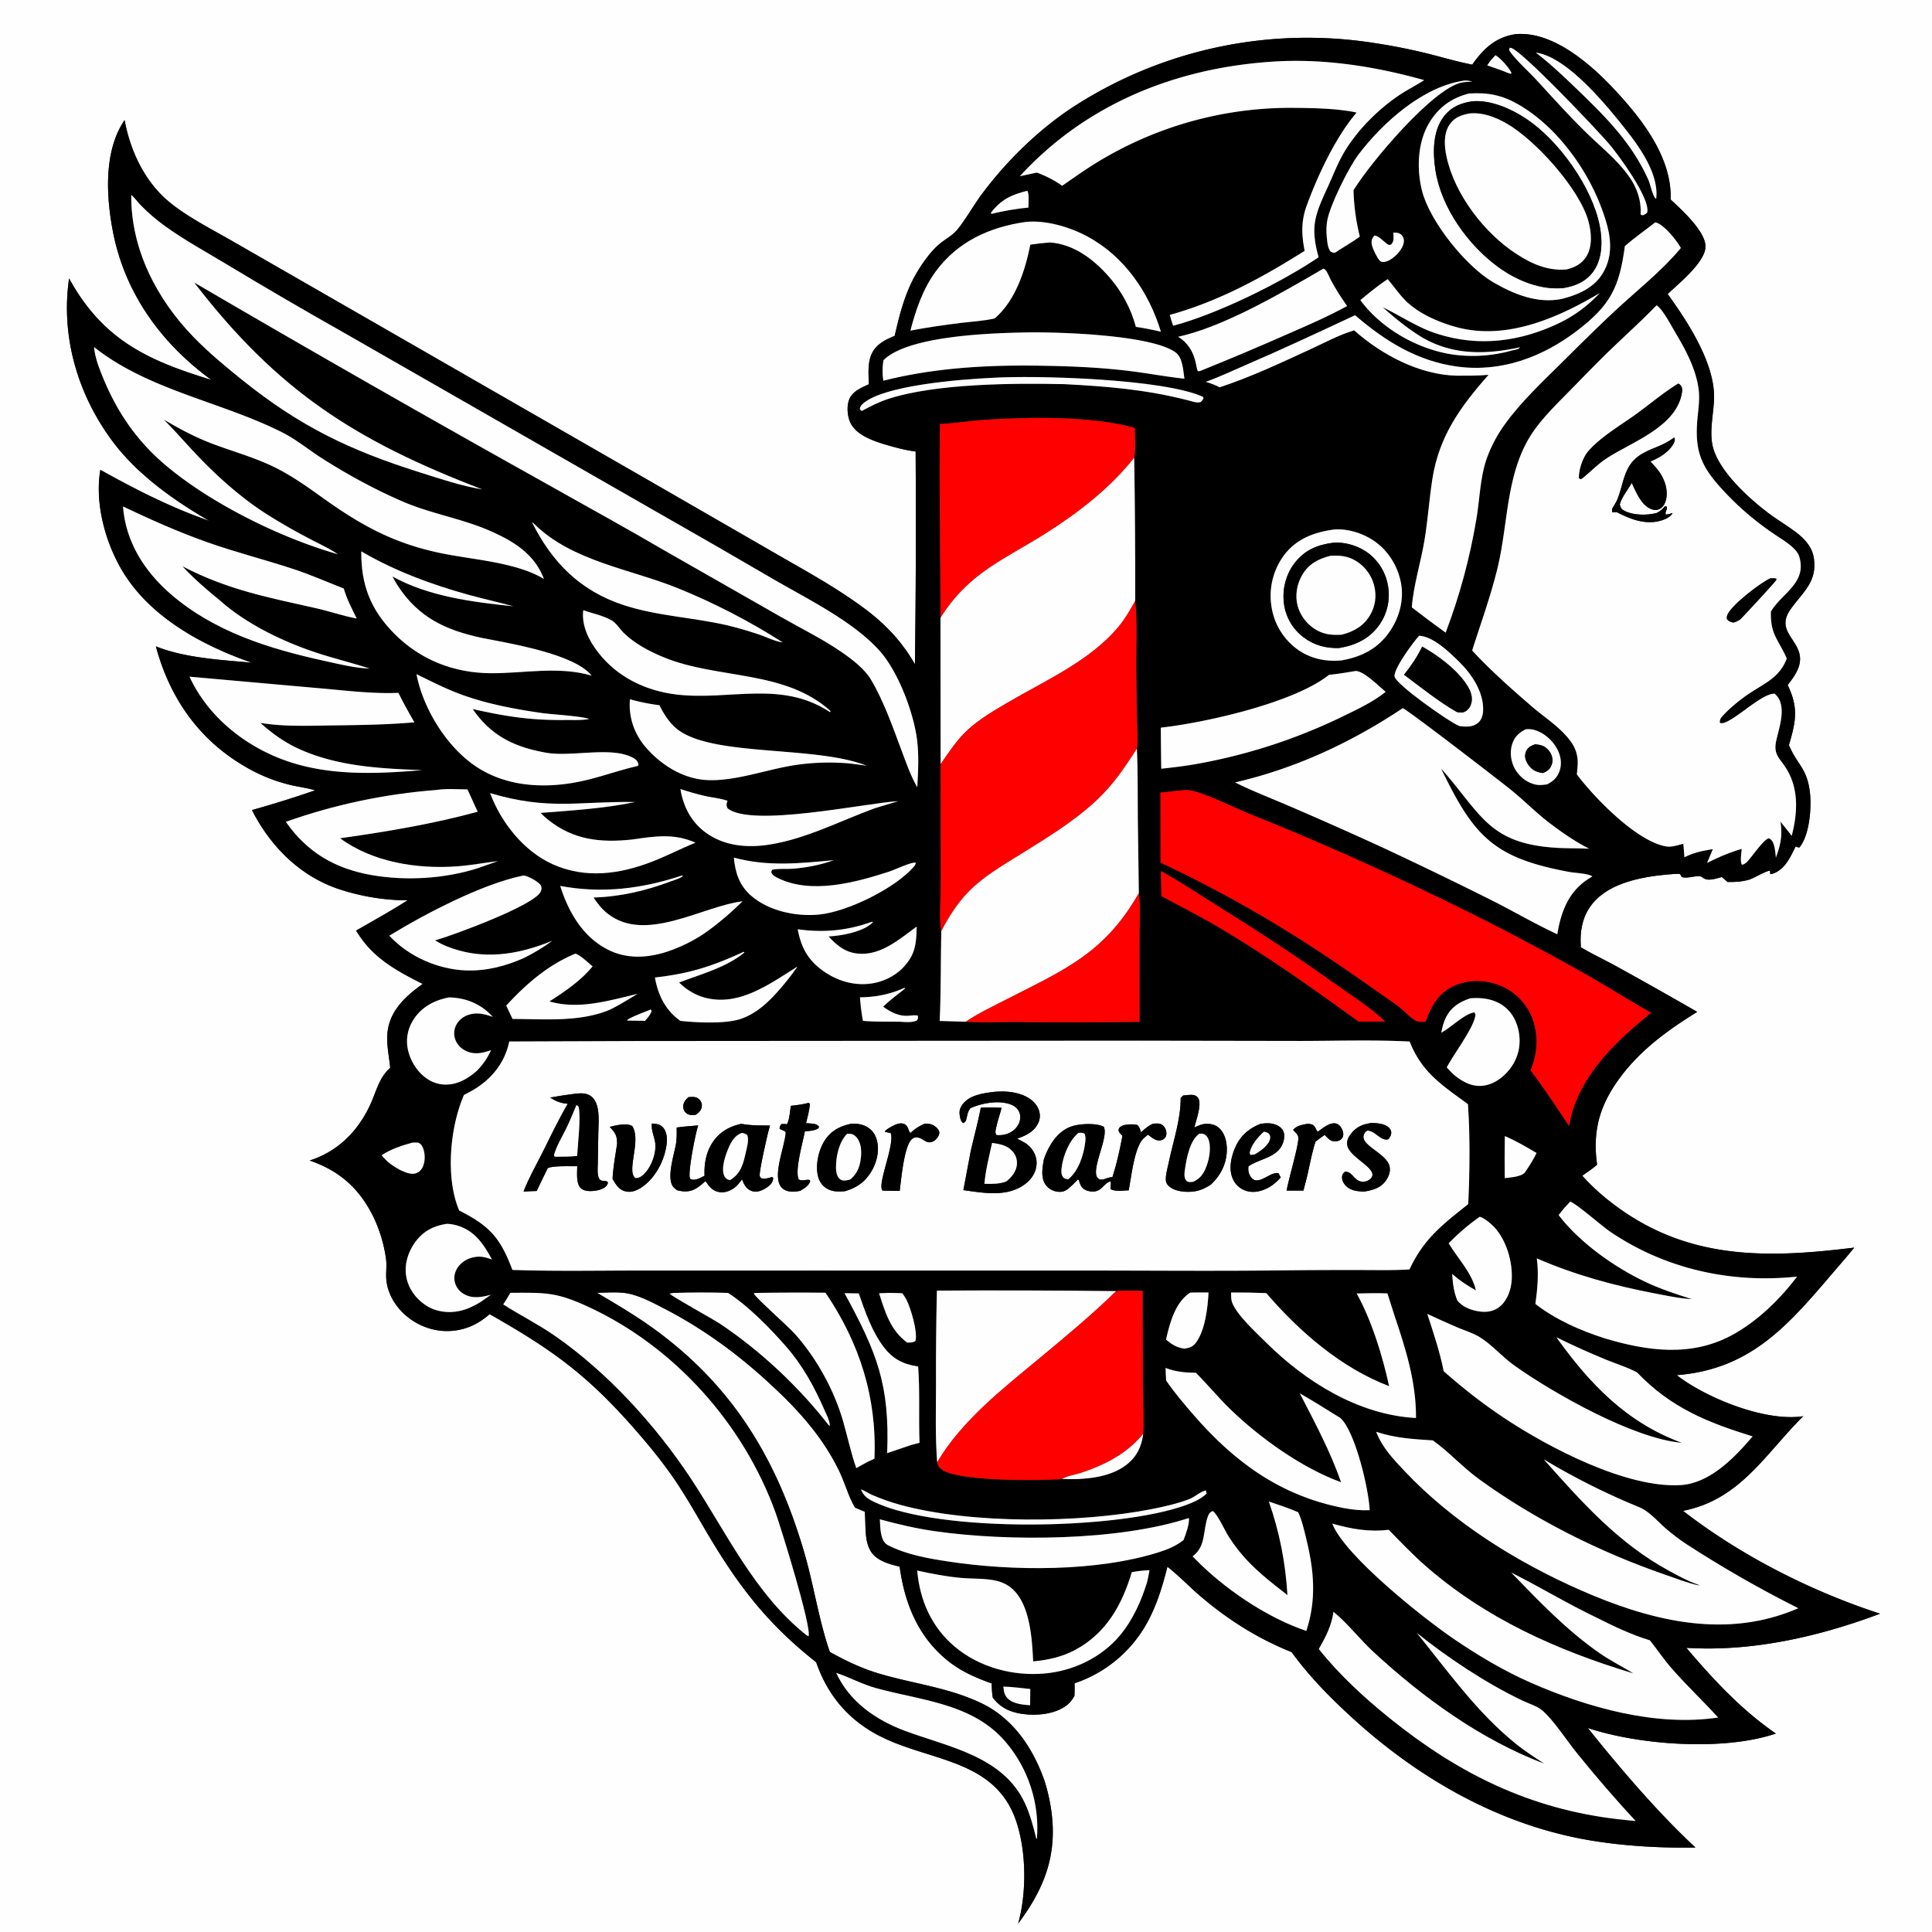 <svg xmlns="http://www.w3.org/2000/svg" width="1237" height="1237"><rect width="100%" height="100%" fill="#333333" stroke="none"/><path fill="#FEFEFE" d="M0 0h1237.033v1237.033H0V0zm970.084 21.922c-11.927 1.864-19.516 8.552-26.41 18.002q-.53.73-1.051 1.464c-9.732-1.882-19.261-4.766-28.877-7.16q-16.503-4.056-33.306-6.6-3.144-.502-6.3-.931-3.155-.43-6.32-.786-3.165-.357-6.336-.64-3.173-.283-6.35-.493-3.178-.21-6.36-.346-3.182-.136-6.365-.2-3.185-.062-6.37-.051-3.184.01-6.367.095-3.184.085-6.365.243-3.18.158-6.357.389-3.176.231-6.345.536-3.17.305-6.333.683-3.161.378-6.314.829-3.152.45-6.294.974-3.141.524-6.27 1.12-3.128.596-6.242 1.264-3.113.668-6.21 1.408-3.098.74-6.177 1.552-3.08.81-6.14 1.693-3.06.882-6.099 1.835-3.038.953-6.055 1.976-3.016 1.023-6.007 2.115-2.991 1.092-5.957 2.253-2.966 1.16-5.903 2.39-2.937 1.23-5.846 2.526-2.91 1.297-5.787 2.66-2.878 1.364-5.724 2.794-2.845 1.43-5.657 2.925-2.812 1.495-5.588 3.055-2.776 1.56-5.516 3.183-2.74 1.623-5.441 3.31-2.703 1.686-5.364 3.434c-21.776 14.607-41.5 34.05-57.149 55.026-4.797 6.429-11.702 18.408-16.402 23.508-2.682 2.91-6.891 5.286-10.037 7.814-6.106 4.908-11.682 12.922-15.6 19.688-7.117 12.285-10.51 25.896-13.66 39.61-6.023 2.42-11.984 5.424-14.797 11.664-2.621 5.816-1.88 13.09-1.777 19.313-4.859 2.287-10.656 4.528-12.637 9.99-1.601 4.411-1.076 10.872 1.066 15.036 4.177 8.118 15.93 11.763 24.114 14.127 5.672 1.638 11.574 3.152 17.44 3.886q.463 68.12-.446 136.236c-7.975-14.026-18.49-25.323-31.376-35.017-18.629-14.015-39.151-25.077-59.29-36.725l-77.714-44.808-214.502-123.286-53.57-30.78c-13.901-8.02-33.183-17.705-44.504-28.496-13.578-12.94-21.717-31.085-25.055-49.332-13.42 19.644-11.806 48.48-7.605 70.785 7.478 39.697 30.873 72.112 63.15 95.573-40.728-12.43-69.418-25.527-91.097-64.977-5.393 37.14 5.457 74.205 27.743 104.194 15.77 21.221 39.282 37.914 62.044 51.044-24.563-8.5-47.118-20.065-69.771-32.661-4 23.198 4.414 51.28 17.707 70.298 18.363 26.272 49.544 42.873 79.275 53.162-19.953-1.807-42.68-2.96-61.421-10.439 8.767 32.796 27.423 59.73 57.123 76.961q3.458 2.044 7.062 3.82 3.604 1.776 7.332 3.272 3.728 1.498 7.558 2.708 3.831 1.21 7.743 2.126c4.984 1.138 10.249 1.794 15.127 3.278a708.301 708.301 0 01-40.425 12.638c11.841 23.41 31.124 42.647 56.304 50.823 13.85 4.496 28.83 7.022 43.408 6.923-10.78 6.843-21.955 13.062-33.03 19.409 10.307 17.283 25.193 25.337 42.65 34.174-10.234 7.256-20.087 16.054-22.302 29.094-1.374 8.083.73 16.546 1.46 24.601-6.528 5.894-8.339 13.099-11.644 21.016-7.567 18.127-20.99 32.335-39.941 38.35 18.763 6.344 31.71 17.702 40.538 35.478 4.186 8.428 7.047 17.966 8.364 27.28.698 4.944-.34 10.034.378 14.955 1.991 13.65 13.048 24.885 25.76 29.251q.908.32 1.828.592.922.274 1.856.501.934.229 1.877.411.945.183 1.896.318.952.135 1.908.225.957.088 1.917.13.96.041 1.922.036.962-.005 1.921-.058.96-.052 1.916-.152.956-.099 1.906-.245t1.892-.338q.941-.194 1.873-.432.931-.239 1.85-.523.917-.284 1.82-.612.905-.328 1.79-.7.887-.373 1.753-.789c3.723-1.821 7.19-4.252 10.31-6.974 39.304 22.344 61.484 38.066 91.618 72.17 10.377 11.743 20.312 23.861 28.94 36.965 7.93 12.043 14.835 24.738 22.313 37.059 19.026 31.35 37.36 53.94 66.192 76.674 7.701 22.125 21.657 38.114 42.9 48.347 31.432 15.142 71.508 14.41 84.904 52.684 6.838 19.536 7.073 46.423 1.525 66.307 16.883-22.59 25.186-44.046 21.202-72.383q-1.393-9.796-4.408-19.22c-7.317-20.734-19.914-39.685-40.274-49.461-21.313-10.235-43.98-12.457-66.258-19.21-10.945-3.318-20.85-8.098-30.827-13.623l-.344-.991c-6.716-19.582-10.143-42.622-16.15-63.053-17.423-59.255-45.373-105.905-95.77-142.584-11.767-8.564-24.341-15.991-36.875-23.362 6.647-.077 14.172-.82 20.656.62 7.457 1.658 14.734 5.528 21.506 8.998 28.81 14.76 53.742 33.855 76.817 56.424 14.68 14.358 27.634 30.104 36.47 48.794 3.468 7.336 5.693 15.775 9.821 22.702l6.186 2.604c1.097 9.547-1.186 22.522 7.289 29.179 4.207 3.305 9.959 4.79 15.077 6.029 3.275 24.198 12.287 46 32.163 61.281 8.013 6.163 17.339 10.137 26.8 13.504.052 3.073.121 6.018.667 9.056 4.656 6.25 10.79 9.188 18.403 10.36 9.341 1.44 21.37.414 29.04-5.523 2.113-1.636 3.556-3.689 4.866-5.985.067-2.676.159-5.344.05-8.02q1.943-.65 3.85-1.395 1.907-.744 3.776-1.582 1.87-.837 3.695-1.766 1.825-.93 3.603-1.946 1.777-1.018 3.502-2.122 1.725-1.104 3.395-2.29 1.668-1.188 3.277-2.456 1.608-1.267 3.152-2.613 1.545-1.346 3.02-2.765 1.476-1.42 2.881-2.91 1.404-1.491 2.734-3.05 1.329-1.557 2.58-3.18 1.252-1.62 2.421-3.3 1.17-1.682 2.256-3.42 1.086-1.735 2.085-3.523.999-1.788 1.909-3.623c5.25-10.444 8.447-21.4 11.319-32.67l.759.597c6.918 5.496 13.048 11.953 19.746 17.718 17.776 15.3 37.192 27.619 58.998 36.343 11.176 15.343 24.48 28.934 38.464 41.721 43.804 40.053 96.436 70.027 155.587 79.278 21.15 3.308 43.143 4.491 64.53 4.12-24.194-22.482-48.256-50.729-68.909-76.512 33.235 10.979 86.94 14.88 120.406 3.528-21.88-14.968-40.255-34.73-57.318-54.878 42.11 2.626 84.7-7.113 124.01-21.839-44.64-14.59-88.95-37.099-126.188-65.878 36.618-7.095 52.617-36.385 76.984-60.565-23.671 3.594-59.88-10.83-78.993-24.808q-1.003-.735-1.99-1.49c46.807-3.713 70.622-31.1 99.215-64.623 4.82-5.651 9.787-11.245 14.427-17.04-56.685 7.03-107.958 8.098-155.706-29.007q-4.976-3.82-9.582-8.078-4.605-4.258-8.804-8.919c3.142-2.299 6.539-4.51 9.467-7.063-3.089-22.266 1.888-38.923 15.516-56.882 13.144-17.318 30.311-29.662 48.6-40.98q-26.187-15.086-52.659-29.669c-7.218-3.967-14.778-7.439-21.82-11.697-.803-10.167.86-19.985 7.55-28.097 11.47-13.907 33.704-17.422 50.553-18.71q2.58-.206 5.168-.182c.64.756.884 1.146 1.27 2.02 3.681.923 7.122-.5 10.805-.552 2.106-.032 2.578 1.174 4.295 1.817 3.021 1.131 7.543-.521 10.622-1.256l3.646 3.16c4.833.04 9.28-.152 13.936-1.55 2.848-.856 11.287-5.957 13.171-5.61l.265 2.128c3.49-.323 7.067-3.18 9.279-5.79 2.92-3.446 4.932-7.987 6.977-11.988.174.089.344.182.52.263.914.42.61.275 1.829.463 6.391-7.723 7.762-24.636 6.847-34.228-1.57-16.44-8.354-18.708-13.541-31.351 4.424-15.06 6.289-23.724-.796-38.436 4.036-5.28 8.756-11.451 7.801-18.532-1.541-11.422-15.588-16.653-5.704-30.354 7.841-10.871 16.94-17.316 14.627-32.545-1.217-8.008-7.409-13.637-13.716-18.093-5.159-3.643-10.575-6.934-15.61-10.75-12.46-9.443-32.706-27.669-35.662-43.863-1.725-9.45.816-19.702 1.107-29.234.687-22.483-16.892-49.267-29.68-66.97 7.092-6.84 24.21-20.461 24.195-30.483-.013-9.628-15.03-23.249-21.858-29.64-.14-.13-.283-.258-.424-.386.853-27.352-18.831-52.157-36.758-71.207-14.162-15.047-36.006-34.106-57.922-34.796-1.652-.052-3.272-.032-4.912.163z"/><path d="M942.623 41.388q.522-.735 1.052-1.464c6.893-9.45 14.482-16.138 26.409-18.002 1.64-.195 3.26-.215 4.912-.163 21.916.69 43.76 19.749 57.922 34.796 17.927 19.05 37.61 43.855 36.758 71.207.141.128.284.256.424.387 6.828 6.39 21.845 20.011 21.858 29.64.015 10.021-17.103 23.643-24.194 30.482 12.787 17.703 30.366 44.487 29.679 66.97-.291 9.532-2.832 19.784-1.107 29.234 2.956 16.194 23.202 34.42 35.662 43.863 5.035 3.816 10.451 7.107 15.61 10.75 6.307 4.456 12.5 10.085 13.716 18.093 2.313 15.229-6.786 21.674-14.627 32.545-9.884 13.701 4.163 18.932 5.704 30.354.955 7.08-3.765 13.251-7.801 18.532 7.085 14.712 5.22 23.376.796 38.436 5.187 12.643 11.97 14.91 13.54 31.35.916 9.593-.455 26.506-6.846 34.23-1.22-.189-.915-.044-1.828-.464-.177-.081-.347-.174-.52-.263-2.046 4.001-4.059 8.542-6.978 11.988-2.212 2.61-5.79 5.467-9.28 5.79l-.264-2.129c-1.884-.346-10.323 4.755-13.171 5.61-4.656 1.4-9.103 1.591-13.936 1.552l-3.646-3.16c-3.08.734-7.601 2.386-10.622 1.255-1.717-.643-2.19-1.849-4.295-1.817-3.683.053-7.124 1.475-10.806.552-.385-.874-.63-1.264-1.27-2.02q-2.587-.024-5.167.182c-16.849 1.288-39.083 4.803-50.553 18.71-6.69 8.112-8.353 17.93-7.55 28.097 7.042 4.258 14.602 7.73 21.82 11.697q26.472 14.583 52.659 29.67c-18.289 11.317-35.456 23.66-48.6 40.979-13.628 17.959-18.605 34.616-15.516 56.882-2.928 2.554-6.325 4.764-9.467 7.063q4.199 4.66 8.804 8.92 4.606 4.256 9.582 8.077c47.748 37.105 99.02 36.037 155.706 29.007-4.64 5.795-9.607 11.389-14.427 17.04-28.593 33.523-52.408 60.91-99.215 64.623q.987.755 1.99 1.49c19.113 13.978 55.322 28.402 78.993 24.808-24.367 24.18-40.366 53.47-76.984 60.565 37.239 28.78 81.548 51.287 126.188 65.878-39.31 14.726-81.9 24.465-124.01 21.839 17.063 20.149 35.439 39.91 57.318 54.878-33.465 11.352-87.171 7.45-120.406-3.528 20.653 25.783 44.715 54.03 68.908 76.511-21.386.372-43.38-.811-64.529-4.12-59.151-9.25-111.783-39.224-155.587-79.277-13.984-12.787-27.288-26.378-38.464-41.72-21.806-8.725-41.222-21.045-58.998-36.344-6.698-5.765-12.828-12.222-19.746-17.718l-.76-.596c-2.87 11.27-6.067 22.225-11.318 32.669q-.91 1.835-1.91 3.623-.998 1.788-2.084 3.523-1.085 1.738-2.256 3.42-1.169 1.68-2.42 3.3-1.252 1.623-2.58 3.18-1.331 1.559-2.735 3.05-1.405 1.49-2.88 2.91-1.477 1.42-3.021 2.765-1.544 1.346-3.152 2.613-1.609 1.268-3.277 2.456-1.67 1.186-3.395 2.29t-3.502 2.122q-1.778 1.017-3.603 1.946-1.826.929-3.695 1.766-1.869.838-3.776 1.582-1.907.746-3.85 1.396c.109 2.675.017 5.343-.05 8.019-1.31 2.296-2.753 4.349-4.867 5.985-7.668 5.937-19.698 6.962-29.039 5.524-7.613-1.173-13.747-4.11-18.403-10.36-.546-3.039-.615-5.984-.667-9.057-9.461-3.367-18.787-7.341-26.8-13.504-19.876-15.281-28.888-37.083-32.163-61.281-5.118-1.238-10.87-2.724-15.077-6.03-8.475-6.656-6.192-19.631-7.289-29.178l-6.186-2.604c-4.128-6.927-6.353-15.366-9.821-22.702-8.836-18.69-21.79-34.436-36.47-48.794-23.075-22.569-48.007-41.663-76.817-56.424-6.772-3.47-14.05-7.34-21.506-8.998-6.484-1.44-14.009-.697-20.656-.62 12.534 7.37 25.108 14.798 36.875 23.362 50.397 36.68 78.347 83.329 95.77 142.584 6.007 20.43 9.434 43.47 16.15 63.053l.344.99c9.976 5.526 19.882 10.306 30.827 13.624 22.277 6.753 44.945 8.975 66.258 19.21 20.36 9.776 32.957 28.727 40.274 49.462q3.015 9.423 4.408 19.219c3.984 28.337-4.319 49.793-21.202 72.383 5.548-19.884 5.313-46.77-1.525-66.307-13.396-38.273-53.472-37.542-84.903-52.684-21.244-10.233-35.2-26.222-42.901-48.347-28.831-22.734-47.166-45.323-66.192-76.674-7.478-12.32-14.383-25.016-22.313-37.06-8.628-13.103-18.563-25.22-28.94-36.964-30.134-34.104-52.314-49.826-91.619-72.17-3.119 2.722-6.586 5.153-10.31 6.974q-.865.416-1.752.788-.885.373-1.79.7-.903.33-1.82.613-.919.284-1.85.523-.932.238-1.873.432-.942.192-1.892.338-.95.146-1.906.245-.955.1-1.916.152-.959.053-1.92.058-.962.005-1.923-.036-.96-.042-1.917-.13-.956-.09-1.908-.225-.951-.135-1.896-.318-.943-.182-1.877-.41-.934-.228-1.856-.502-.92-.273-1.827-.592c-12.713-4.366-23.77-15.602-25.76-29.251-.72-4.92.32-10.011-.379-14.956-1.317-9.313-4.178-18.851-8.364-27.279-8.827-17.776-21.775-29.134-40.538-35.479 18.95-6.014 32.374-20.222 39.941-38.349 3.305-7.917 5.116-15.122 11.644-21.016-.73-8.055-2.834-16.518-1.46-24.6 2.215-13.041 12.068-21.84 22.303-29.095-17.458-8.837-32.344-16.89-42.651-34.174 11.075-6.347 22.25-12.566 33.03-19.409-14.579.1-29.557-2.427-43.408-6.923-25.18-8.176-44.463-27.413-56.304-50.823a708 708 0 0040.425-12.638c-4.878-1.484-10.143-2.14-15.127-3.278q-3.912-.916-7.743-2.126-3.83-1.21-7.558-2.708-3.728-1.496-7.332-3.272-3.604-1.776-7.062-3.82c-29.7-17.231-48.356-44.165-57.123-76.96 18.741 7.477 41.468 8.63 61.421 10.438-29.731-10.289-60.912-26.89-79.275-53.162-13.293-19.018-21.706-47.1-17.707-70.298 22.653 12.596 45.208 24.16 69.771 32.661-22.762-13.13-46.274-29.823-62.044-51.044-22.286-29.989-33.136-67.054-27.743-104.194 21.679 39.45 50.369 52.546 91.096 64.977-32.276-23.461-55.671-55.876-63.149-95.573-4.201-22.305-5.815-51.14 7.605-70.785 3.338 18.247 11.477 36.391 25.055 49.332 11.321 10.791 30.603 20.476 44.504 28.496l53.57 30.78L417.416 308.77l77.715 44.808c20.138 11.648 40.66 22.71 59.29 36.725 12.885 9.694 23.4 20.991 31.375 35.017q.91-68.116.446-136.236c-5.866-.734-11.768-2.248-17.44-3.886-8.184-2.364-19.937-6.009-24.114-14.127-2.142-4.164-2.667-10.625-1.066-15.036 1.98-5.462 7.778-7.703 12.637-9.99-.103-6.222-.844-13.497 1.777-19.313 2.813-6.24 8.774-9.245 14.797-11.664 3.15-13.714 6.543-27.325 13.66-39.61 3.918-6.766 9.494-14.78 15.6-19.688 3.146-2.528 7.355-4.905 10.037-7.814 4.7-5.1 11.605-17.08 16.402-23.508 15.65-20.976 35.373-40.42 57.15-55.026q2.66-1.748 5.363-3.434 2.701-1.687 5.44-3.31 2.74-1.624 5.517-3.183 2.776-1.56 5.588-3.055 2.811-1.495 5.657-2.925 2.846-1.43 5.724-2.794 2.878-1.363 5.787-2.66 2.909-1.297 5.845-2.526 2.938-1.23 5.904-2.39 2.966-1.161 5.957-2.253 2.99-1.092 6.007-2.115 3.017-1.023 6.055-1.976 3.038-.953 6.098-1.835t6.14-1.693q3.08-.812 6.177-1.552 3.098-.74 6.211-1.408 3.114-.668 6.242-1.264 3.129-.596 6.27-1.12 3.142-.524 6.294-.974 3.153-.451 6.314-.83 3.163-.377 6.333-.682 3.17-.305 6.345-.536 3.177-.231 6.357-.39 3.18-.157 6.365-.242 3.183-.084 6.368-.095 3.184-.01 6.369.052 3.183.063 6.365.199 3.182.136 6.359.346 3.178.21 6.35.493 3.172.283 6.337.64 3.165.356 6.32.786 3.156.43 6.3.931 16.803 2.544 33.306 6.6c9.616 2.394 19.145 5.278 28.877 7.16zm-216.434 251.69c1.16-5.916.373-12.959.364-19.033-26.586-7.863-68.739-7.096-96.664-5.211-9.35.631-18.704 2.314-28.057 2.585-.605 41.397.34 82.793.322 124.19l.095 93.645.085 76.605c.002 7.683-1.155 23.568.343 30.349-.436 19.157-.13 38.346-1.027 57.489l16.75.475c11.061.69 22.553.11 33.665.181q38.794.367 77.588-.087l-.038-53.97c-.008-9.259.778-19.292-.45-28.428l-.658-47.693c-.135-14.94.098-29.924-.596-44.85 1.048-5.364.184-11.894.087-17.385l-.508-33.242c-.16-13.34.89-31.371-.66-43.976q.112-45.826-.64-91.644zm-11.525 533.584q-57.396-.66-114.795-.328-.725 30.62-.578 61.248c-.037 16.113-.513 32.572.749 48.632.622 2.52 1.554 3.862 3.806 5.23 11.522 6.992 61.232 6.736 76.25 5.51 13.33.508 30.09-.553 41.02-9.017 6.752-5.231 9.739-11.63 10.864-19.876.538-10.841-.152-22.02-.241-32.904l-.123-58.71c-5.625-.058-11.348-.323-16.952.215zM966.59 30.618l-.38 1.538c4.461 6.516 11.181 12.235 16.587 18.048 11.554 12.422 22.478 24.816 34.767 36.59 9.336 8.946 20.139 17.653 27.091 28.69 3.717 5.901 6.003 13.155 5.808 20.17-.01.35-.006.7-.012 1.049-.003.215-.012.429-.018.644 1.208.523.648.458 1.642.41.838-.48 2.473-1.031 2.637-2.022 1.535-9.25-17.965-35.81-24.193-43.254-6.84-8.175-57.357-61.533-63.37-61.863-.185-.01-.372 0-.559 0zm16.828 3.117c9.66 7.455 18.3 15.728 27.082 24.175 18.109 17.419 34.678 34.18 45.055 57.594.985 2.22 2.973 11.451 4.852 11.711 1.836-15.598-10.484-32.889-19.604-44.42-12.181-15.403-36.948-45.816-56.8-49-.193-.032-.39-.04-.585-.06zm-25.898 1.658c-2.073 2.024-3.688 4.048-5.296 6.457 4.49 1.601 9.065 3.089 13.461 4.925l1.767.542c.296-1.173.367-.632-.342-1.808-1.916-3.177-6.388-8.268-9.59-10.116zM814.064 39.52c-61.6 4.147-118.77 27.148-161.08 73.3l10.88-2.319c5.788 2.148 11.186 4.829 16.205 8.454 8.372-5.807 16.718-11.751 25.512-16.91q3.495-2.066 7.059-4.012 3.563-1.946 7.191-3.768 3.628-1.823 7.316-3.52 3.688-1.698 7.433-3.268 3.745-1.57 7.54-3.01 3.796-1.441 7.64-2.75 3.843-1.31 7.728-2.488 3.886-1.178 7.81-2.222 3.924-1.043 7.88-1.952 3.958-.909 7.944-1.681 3.986-.773 7.996-1.408 4.01-.636 8.04-1.134 4.029-.497 8.073-.857 4.045-.36 8.099-.58 4.054-.221 8.113-.303 4.06-.082 8.12-.024c11.847.11 24.297.364 35.99 2.391 1.025.178 2.008.405 3.018.654-13.53 15.748-25.277 41.02-32.316 60.62-3.262 9.63-2.857 17.974-.93 27.863-26.952 17.046-55.41 32.52-86.323 41.011.656 2.323 1.237 4.697 2.166 6.93 28.091-7.37 69.239-27.637 93.11-43.847-5.593-19.89-2.222-27.38 6.116-45.537 3.06-6.664 5.676-13.57 9.264-19.976 8.239-14.712 21.91-28.502 35.813-37.972 5.287-3.602 11.03-6.422 16.397-9.884-31.317-8.864-65.185-14.129-97.804-11.8zm123.663 12.05c-26.327 3.608-52.054 26.568-67.714 47.081-6.429 8.422-18.347 32.41-20.196 42.457-.857 4.665-.582 9.479.062 14.158.29 2.105.72 4.118 2.07 5.81 1.418.647 1.912 1.154 3.423.38.465-.238 1.273-.877 1.71-1.208 4.492-2.866 9.304-5.575 13.555-8.774q-1.805-7.278-2.817-14.708-1.011-7.43-1.217-14.926c10.218-16.991 50.547-65.038 69.168-68.959 2.237-.47 4.63-.525 6.91-.653-1.787-.494-3.103-.677-4.954-.657zm2.765 8.317c-11.077 2.79-19.357 8.778-25.318 18.603-7.63 12.574-8.232 29.72-4.688 43.712 4.949 19.531 27.975 48.097 45.145 58.26 13.321 7.884 28.873 14.204 44.568 10.88 10.314-2.662 20.293-6.92 26.068-16.463 5.556-9.18 5.577-19.704 2.94-29.8-7.856-30.079-29.74-62.478-56.974-78.16-10.52-6.059-19.689-7.85-31.741-7.032zm-282.77 62.27c-10.047 2.504-16.82 5.555-23.303 14.13l.418.643c7.845-1.89 15.58-3.28 23.626-4.026.006-2.242.612-9.268-.74-10.747zm-573.681 2.676c-.368 34.532 16.333 66.783 39.996 91.082 9.62 9.88 20.257 18.718 31.003 27.336 37.077 29.74 68.661 44.984 113.865 59.231 13.056 4.116 26.39 8.63 39.923 10.88-81.195-31.137-130.933-62.886-184.511-132.481q112.516 65.796 226.347 129.287c25.104 14.194 50.423 28.022 75.308 42.609l74.305 42.385c12.994 7.411 26.779 14.16 39.055 22.685 6.522 4.528 14.297 10.488 18.407 17.434 8.188 13.84 13.82 30.08 19.447 45.089 3.02 8.053 5.792 16.203 10.105 23.681.61-9.91 1.114-20.593-.136-30.449-2.22-17.496-12.005-43.293-23.612-56.512-16.793-19.127-47.07-33.83-69.027-46.613q-35.049-20.508-70.355-40.567l-203.84-116.814q-38.325-21.622-76.004-44.35c-12.964-7.758-26.44-15.178-38.698-24.01q-8.346-6.001-15.53-13.353c-1.976-1.987-3.895-4.867-6.048-6.55zm572.308 17.32c-22.847 3.313-43.098 12.557-57.097 31.48-8.27 11.178-12.875 24.711-16.341 38.041 10.83-2.054 21.638-3.628 32.577-4.957 7.02-.852 14.534-1.233 21.404-2.85 13.316-11.46 19.46-30.566 22.796-47.214 4.146-.631 8.269-1.067 12.447-1.417 15.283 1.01 28.092 10.772 37.892 21.95q1.52 1.726 2.939 3.536 1.418 1.81 2.731 3.697 1.312 1.889 2.514 3.85 1.203 1.959 2.29 3.985 1.09 2.025 2.06 4.11.97 2.086 1.818 4.223.85 2.137 1.576 4.318.725 2.182 1.324 4.402c5.405.739 10.702 1.827 16.009 3.092-7.663-25.268-23.394-48.22-46.994-60.954-11.349-6.124-26.961-10.777-39.945-9.291zm403.442.233c-6.426 5.013-13.283 9.827-19.427 15.165-3.496 26.23-9.12 37.731-30.368 54.017-22.182 17.002-48.627 26.923-76.78 23.161-25.647-3.426-46.38-16.324-65.587-32.907-22.915 10.716-45.737 21.414-68.972 31.429-8.832 3.805-17.6 7.958-26.629 11.264 3.193.885 5.92 1.907 8.865 3.441 19.576-6.355 38.977-15.548 57.686-24.133 9.18-4.211 18.825-9.48 28.468-12.316 17.458 15.607 41.94 28.602 65.814 29.03 6.755-.004 13.492.073 20.226-.548-18.01 20.392-31.745 39.282-36.02 66.926-2.002 12.952-2.855 26.03-5.008 38.993-2.364 14.233-7.02 28.64-8.12 42.97q10.686 8.299 21.68 16.185 6.648-17.533 11.557-35.631 4.907-18.098 8.03-36.588c2.242-12.879 2.366-26.806 6.676-39.189q1.059-2.96 2.327-5.838t2.741-5.658q1.473-2.778 3.141-5.444 1.668-2.665 3.524-5.204c10.255-14.206 23.565-26.673 35.973-38.974 12.862-12.752 25.686-25.592 39.093-37.774 12.776-11.607 26.488-22.64 37.517-35.99-2.438-4.649-10.698-14.834-15.871-16.3-.174-.049-.358-.058-.536-.087zm-167.704 6.517c.153 2.356.62 5.23-.994 7.193-.636.772-.916.61-1.823.737-2.723-1.239-6.61-6.269-9.299-5.974-1.283 1.45-1.94 2.748-1.765 4.785.261 3.03 2.391 6.79 3.844 9.423.963 1.245 1.449 2.483 3.167 2.64 3.603.329 8.12-3.452 10.245-5.993 1.885-2.253 3.865-5.55 3.309-8.63q-.052-.272-.133-.536-.08-.265-.19-.52-.11-.253-.247-.494t-.3-.465q-.162-.223-.348-.429-.187-.205-.395-.388-.206-.183-.434-.343-.225-.16-.468-.292c-1.269-.692-2.764-.667-4.17-.714zm-44.837 23.15c-26.212 15.219-63.638 37.234-92.909 43.554 12.316 7.613 11.15 20.977 12.641 21.955.312.204.746.066 1.119.051.127-.005.241-.071.363-.108Q796.931 226.04 825 213.632c12.624-5.534 25.448-11.016 37.508-17.724-3.749-5.192-7.033-10.455-10.13-16.05-.966-1.743-2.49-5.877-3.82-7.099-.646-.592-.723-.57-1.308-.706zm41.237 6.68c-6.12 4.057-11.84 8.756-17.494 13.434 13.45 18.261 36.51 31.35 58.788 34.77q2.368.34 4.751.557 2.383.217 4.772.31 2.391.094 4.783.064 2.393-.03 4.78-.184 2.387-.153 4.763-.43 2.377-.277 4.736-.676 2.358-.4 4.693-.92 2.335-.52 4.64-1.16c1.31-.351 3.557-.648 4.685-1.32.342-.204.582-.546.872-.819-22.71 4.917-44.785 5.177-64.99-7.739-8.146-5.207-15.736-11.458-22.935-17.905 10.078 4.859 19.734 11.192 30.096 15.317 27.015 10.157 54.106 7.825 80.271-3.966 11.191-5.044 20.212-11.536 28.609-20.468-26.378 15.744-59.077 30.116-90.386 22.206-11.661-2.946-25.626-8.838-34.192-17.523-4.16-4.218-7.392-9.087-11.242-13.548zm172.156 16.742c-9.436 9.756-19.523 18.841-29.3 28.247-8.64 8.31-16.974 16.979-25.361 25.541-7.974 8.139-16.485 16.31-23.204 25.537-18.742 25.739-16.731 58.909-23.899 88.628-4.385 18.185-10.66 35.29-16.297 53.045 11.748 12.762 25.45 24.869 38.599 36.187 8.708 7.496 18.44 13.277 25.108 22.93q.499.73.937 1.496.44.768.817 1.567.377.8.69 1.627.311.827.558 1.676.245.85.423 1.715.177.867.286 1.744.109.878.147 1.761.039.883.008 1.766c-.068 2.298-.324 4.6-.542 6.886 11.383 15.135 38.904 43.503 57.638 46.154 3.29.467 7.304-.958 10.528-1.733.259 2.876.515 5.744.665 8.628 6.155-3.008 11.492-4.142 18.228-5.19l-3.694 8.834c7.266-3.725 14.348-6.672 22.165-9.025-.126 2.742-1.148 7.811.106 10.109 1.447-.106 1.8-.614 2.962-1.428 3.338-3.183 10.881-14.829 14.358-15.454 1.789.947 2.457 1.998 3.089 3.927.887 2.713 1.09 5.643 1.372 8.47 3.076-8.465 4.303-14.014 2.956-23.025 2.397 3.01 4.871 5.984 7.177 9.063 3.74-14.302 4.708-29.715-3.283-42.797-4.288-7.019-8.628-8.99-6.607-18.144 1.772-8.026 5.952-19.448 1.509-27.1-.64-1.105-1.546-2.028-2.442-2.927-8.728-.786-29.413 21.216-35.149 18.623-.157-1.948.384-2.939 1.704-4.388 4.769-5.24 11.494-10.692 17.39-14.603 10.01-6.64 19.18-10.128 23.723-22.19-.09-.206-.178-.413-.27-.618-5.386-12.055-10.258-14.753-9.889-29.44.108-.182.212-.367.324-.548 7.152-11.556 22.961-18.004 17.763-34.856-1.395-4.523-8.152-9.082-11.975-11.552-13.442-8.681-24.998-18.17-35.948-29.86-14.618-15.611-19.16-25.365-17.17-46.856.556-6.026 1.494-11.978.807-18.038-1.431-12.641-7.97-25.223-14.424-35.976-2.863-4.768-8.46-15.763-12.583-18.413zm-406.24 17.42c-21.556.494-73.35 2.244-88.748 17.76-.695 4.55-.792 8.522-.064 13.108 33.025-8.428 68.18-10.25 102.153-9.583 17.99.293 35.828 1.048 53.706 3.147 12.33 1.448 24.573 3.812 36.906 5.14-.806-5.13-1.08-13.349-5.505-16.692-15.506-11.718-78.364-13.447-98.448-12.88zm-594.166 9.31c.577 6.934 3.39 13.987 6.037 20.359 9.032 21.753 21.491 39.819 39.512 55.097 29.05 24.63 74.02 46.866 110.56 57.185l-.527-.35c-5.53-3.599-11.741-6.45-17.58-9.532q-14.306-7.409-27.917-16.032c-16.04-10.363-30.668-23.366-43.83-37.155-7.32-7.669-14.2-15.75-21.73-23.216 9.705 5.749 19.536 11.039 30.082 15.112 12.76 4.929 25.887 8.49 38.351 14.238 11.697 5.394 22.09 12.712 32.512 20.18 24.736 17.8 45.59 29.515 75.886 35.938 20.672 4.384 48.563 5.757 66.657 16.65-5.918-15.548-18.444-23.534-33.086-30.16-18.521-8.383-38.67-11.363-57.276-19.376-17.79-7.661-35.395-17.282-51.714-27.687-8.541-5.446-16.34-11.986-25.423-16.576-39.113-19.76-85.74-26.992-120.514-54.676zm574.276 19.756c-17.312.795-70.908 4.594-82.866 17.344-.618.658-.865 1.41-1.147 2.243.458.939.329 1.088 1.318 1.56 5.45-2.938 10.802-5.701 16.712-7.632 30.587-9.995 80.256-10.206 112.98-9.518 27.29 1.412 52.23 3.44 78.818 10.27 2.053.529 7.23 2.404 8.858.807.367-.362 1.047-1.37 1.359-1.814l-.227-1.095C745.186 242.5 662.62 240.132 634.513 241.96zM78.758 324.298c1.633 22.616 13.817 41.643 30.713 56.221 27.784 23.975 62.847 34.851 98.017 42.575 9.335 2.052 19.674 4.673 29.238 4.975-11.134-3.641-22.567-6.365-33.717-10.02-21.442-7.024-45.456-18.551-62.367-33.747-8.388-6.798-16.545-13.836-23.895-21.768 28.839 15.06 54.475 19.89 85.61 26.891 8.75 1.968 17.21 4.957 26.045 6.589-3.141-6.308-6.334-12.407-8.298-19.21-10.61-4.135-21.203-8.825-32.011-12.391-18.491-6.102-37.349-10.83-55.732-17.359-18.344-6.515-36.031-14.421-53.603-22.756zm261.92 10.176c12.883 25.712 30.763 43.728 58.364 52.856 21.645 7.16 44.661 7.923 66.75 13.072q10.282 2.506 20.31 5.887c4.657 1.598 10.257 4.436 15.06 5.049-20.849-13.39-44.043-25.36-67.007-34.669-30.816-12.492-67.874-17.222-92.294-41.37-.59-.585-.355-.376-1.183-.825zm513.177 4.582c-12.518 1.728-23.857 5.966-31.69 16.37q-.645.866-1.246 1.762-.602.898-1.158 1.823-.556.926-1.066 1.878-.509.952-.972 1.928-.461.976-.874 1.972-.413.998-.777 2.015-.362 1.018-.675 2.052-.312 1.033-.573 2.081-.26 1.048-.47 2.107-.208 1.06-.363 2.129-.156 1.067-.259 2.143-.103 1.075-.152 2.154-.05 1.077-.045 2.157.004 1.08.062 2.159.058 1.077.168 2.151.11 1.076.275 2.142.145 1.014.34 2.018.193 1.005.437 1.999.244.993.535 1.974.292.98.633 1.946.34.965.727 1.912.388.947.82 1.874.434.928.913 1.833.478.903 1.001 1.784.522.88 1.087 1.732.566.853 1.172 1.678.607.824 1.253 1.618.646.792 1.331 1.553.685.76 1.406 1.486.722.726 1.478 1.416.755.69 1.545 1.341.789.652 1.609 1.264c8.415 6.2 18.458 8.331 28.743 7.31 12.693-2.27 23.116-7.45 30.604-18.306 6.229-9.031 9.363-20.213 7.356-31.11-2.01-10.91-8.282-21.046-17.52-27.256-7.266-4.883-16.86-7.864-25.655-7.09zm-622.53 13.977c-.19 21.229 5.813 37.128 20.92 52.466 16.793 17.053 38.403 25.432 62.151 25.538 21.617.098 43.23-4.675 64.403 1.555-10.968-13.969-52.718-20.682-70.176-24.126-23.222-5.016-40.588-12.93-54.06-33.622-1.203-1.85-2.287-3.8-3.292-5.762 22.97 12.814 51.576 16.45 77.355 19.102-9.346-2.609-18.837-4.639-28.192-7.223-23.951-6.615-47.62-15.353-69.109-27.928zm142.138 37.658c-1.28 9.728 3.58 19.36 9.39 26.884 12.246 15.852 30.36 24.672 50.071 27.076 33.956 4.14 67.112-9.46 98.54 11.319l.314-.681c-29.044-26.42-72-20.352-106.256-34.217-9.159-3.706-18.991-8.796-26.109-15.782-2.474-2.428-4.686-6.198-7.655-7.975-5.27-3.153-12.482-4.54-18.295-6.624zm535.173 16.333c-3.572 3.82-16.58 21.407-15.729 26.182.892 5.006 34.619 28.771 40.83 31.35.305.127.614.246.922.37 4.045.474 8.372.705 11.701-2.114 2.42-2.049 3.216-5.34 3.265-8.379.182-11.597-7.414-22.892-15.351-30.7-6.194-6.09-16.522-16.175-25.638-16.71zm-40.919 22.629c-5.568.897-11.143 1.914-16.765 2.401-22.442 17.922-78.842 30.576-107.716 33.85q.065 13.142.281 26.28 9.033-.937 18.016-2.262 6.457-1.062 12.871-2.36 6.415-1.3 12.777-2.832 6.362-1.533 12.665-3.298 6.3-1.765 12.534-3.76 6.233-1.995 12.389-4.217 6.155-2.223 12.225-4.669 6.07-2.446 12.046-5.112 5.976-2.668 11.85-5.553c8.97-4.327 18.535-8.928 26.314-15.179-4.333-3.542-14.19-13.545-19.364-13.318-.042.002-.082.02-.123.029zm-601.046 2.015c4.186 21.943 19.166 46.317 37.776 58.89 19.453 13.142 43.727 14.495 66.23 9.96 12.736-2.565 24.934-7.203 37.622-10.098l.542-.954c-.552-1.994-1.452-3.087-3.225-4.094-13.961-7.924-39.88-.344-56.468-3.536-19.61-3.5-34.504-10.656-46.056-27.258l-.41-.595c21.482 4.812 37.114 7.259 59.456 7.02 4.897-.052 10.243.268 15.052-.65-4.592-1.867-24.13-2.921-30.547-3.855-17.979-2.62-36.481-6.11-53.486-12.646-9.13-3.51-17.706-7.921-26.486-12.184zm-145.325 1.587c11.56 25.135 34.705 43.91 60.359 53.305 28.32 10.37 58.949 9.015 88.502 6.537-27.858-1.036-57.053-2.528-82.468-15.358-7.792-4.077-14.461-9.012-21-14.876 15.381 2.517 31.264 1.796 46.81 1.589 17.178-.229 34.67-.458 51.778-1.974-3.595-6.212-7.043-12.43-10.238-18.858-17.327.687-34.322-1.59-51.556-3.038l-82.187-7.327zm281.968 14.466c-.92 11.26 2.629 21.921 9.954 30.506 9.545 11.184 23.376 20.042 38.28 21.149 16.561 1.229 36.062-5.527 52.46-8.642 13.203-2.508 26.363-3.057 39.738-1.953l10.982 1.427c-32.065-12.644-94.875-5.9-119.157-21.919-6.218-4.102-10.062-10.255-13.38-16.747q-9.578-1.222-18.877-3.82zm494.784 5.739c-33.042 22.002-68.55 38.537-107.305 47.503 11.053 5.5 22.7 9.97 34.041 14.856q31.059 13.315 61.751 27.456 35.12 16.426 69.778 33.804c13.571 6.904 26.934 14.699 40.723 21.104 2.242-13.55 6.625-26.055 18.256-34.339a51.289 51.289 0 014.19-2.661c-2.49-1.952-10.916-2.199-14.503-2.857-48.885-8.96-61.38-22.874-82.334-66.23 25.978 29.257 30.24 48.292 74.682 50.778 6.712.374 13.46.16 20.162.563-8.77-4.422-17.091-10.2-24.928-16.114-8.783-6.63-16.493-14.55-25.039-21.474-7.226-5.855-67.02-51.974-69.474-52.39zm78.814 13.464c-4.433 2.274-7.33 4.898-8.798 9.812-1.572 5.261-.658 11.409 2.164 16.09 2.876 4.77 7.676 8.467 13.189 9.565 2.348.469 4.715.117 7.062-.177 4.01-2.044 6.622-4.436 8.08-8.817 1.518-4.562.68-9.497-1.528-13.683-2.975-5.643-8.314-10.412-14.462-12.28-1.87-.566-3.77-.634-5.707-.51zm-697.628 38.887q-12.305.944-24.522 2.697-12.217 1.754-24.29 4.309-12.074 2.556-23.954 5.903-11.879 3.347-23.51 7.47c13.57 19.45 31.463 29.993 54.732 34.063 22.118 3.87 46.605 2.434 68.043-4.324l12.972-4.57c-8.692 1.034-17.298 2.682-26.035 3.322-25.498 1.868-53.935-2.523-74.97-17.973 29.26-4.086 59.55-9.182 88.085-16.968l-6.519-14.31c-6.469-.056-13.646-.61-20.032.381zm156.369-.622c1.769 11.167 6.916 21.135 16.187 27.897 11.962 8.725 26.894 9.926 41.097 7.635 23.597-3.805 45.062-15.175 67.318-23.28l14.845-4.495c-21.64 1.328-94.106 17.04-109.3 4.577-.951-1.994-.699-2.74 0-4.82-4.453-1.534-9.348-1.98-13.957-2.97-5.471-1.175-10.867-2.827-16.19-4.544zm323.313.634q-7.995.71-15.963 1.68l.05 44.804q21.856 10.25 43.054 21.8 21.197 11.548 41.66 24.355c20.812 12.985 40.825 26.917 60.837 41.09 2.795 1.98 5.704 3.892 8.337 6.086 2.988 2.492 6.19 6.022 9.524 7.907 1.719.972 4.36.657 6.296.603 3.682-10.028 7.927-18.2 18.186-22.896 9.207-4.214 19.916-4.082 29.244-.334q.863.337 1.707.719.845.38 1.669.803.825.423 1.626.887.802.464 1.578.968.778.503 1.529 1.047.751.542 1.473 1.122.723.58 1.415 1.195.692.616 1.353 1.266.66.65 1.287 1.331.627.683 1.217 1.396.591.714 1.146 1.455.554.742 1.071 1.512.516.77.993 1.563.477.793.913 1.611.435.818.83 1.657.394.837.746 1.694c4.5 11.013 3.841 23.297-.795 34.123 8.744 11.575 16.604 23.61 24.686 35.645l1.275-6.065c7.259-28.299 29.517-48.583 51.243-66.423-12.876-7.12-25.248-15.097-37.997-22.435-19.377-11.151-39.303-21.697-59.13-32.022q-79.757-40.802-162.927-74.098c-8.168-3.352-30.56-14.597-38.133-14.046zm-445.181 1.979c7.035 18.8 21.532 37.216 40.184 45.58 21.025 9.43 43.064 6.305 63.888-1.825 9.297-3.629 18.163-8.271 27.417-12.005-13.715-6.152-26.043-4.118-40.44-2.04-20.07 2.142-37.592.432-53.885-12.649-1.706-1.37-3.32-2.794-4.823-4.389 20.186-1.562 40.69-2.81 60.547-6.962-36.404-.58-55.142 5.479-92.888-5.71zm156.104 41.322c.861 9.675 3.51 17.873 11.127 24.456 11.311 9.774 28.677 13.368 43.238 11.996 18.299-1.724 48.907-16.842 60.939-30.746.667-.77 1.002-1.397 1.167-2.421-2.146-.931-14.146 4.766-17.234 5.713-21.529 6.956-49.893 14.728-71.415 3.888-1.953-.984-3.255-1.688-3.945-3.813l.66-1.31c4.206-.925 8.643-.351 12.931-.653 8.594-.607 18.394-2.526 26.512-5.484-22.114 2.04-42.006 4.226-63.98-1.626zm273.384 8.566l.334 16.072c12.55 6.763 25.203 13.124 37.478 20.412 30.772 18.272 59.794 38.9 88.752 59.872 5.655.006 11.324.1 16.977-.03-10.021-9.573-22.705-17.449-33.998-25.504-24.345-17.367-49.074-33.413-74.423-49.256-11.579-7.236-23.14-15.036-35.12-21.566zm-408.518 2.959c-26 5.307-62.662 24.46-85.48 38.45 12.318 13.328 31.158 21.638 49.26 22.24 12.923.432 25.281-2.779 37.003-8.005 6.368-3.18 12.342-6.759 18.071-10.987-22.26 9.169-45.233 12.739-68.168 3.31-2.4-.988-4.657-2.208-6.885-3.537 10.893-3.104 63.433-22.274 67.604-31.195.796-1.703.615-2.209.226-3.963-1.845-2.516-7.24-5.49-10.284-6.257-.592-.15-.806-.1-1.347-.056zm101.717-.022c-25.755 8.492-51.032 11.585-77.79 6.603 5.249 16.536 14.195 32.302 30.1 40.58 12.282 6.395 25.623 5.67 38.481 1.473q6.356-2.13 12.367-5.097 6.011-2.966 11.57-6.715c8.52-5.966 16.802-13.103 24.22-20.4-26.057 3.25-61.966 27.063-86.403 7.873-3.672-2.883-6.448-6.403-8.977-10.289 17.115-.512 33.417-4.313 49.422-10.336 2.067-.778 5.681-1.792 7.318-3.087.179-.14.295-.347.442-.52l-.75-.085zm121.79 29.542c-15.65 5.706-31.056 7.133-47.506 4.808 2.23 12.026 6.823 20.168 16.99 27.165 9.411 6.476 20.746 9.468 32.072 7.232q1.198-.241 2.377-.561 1.18-.322 2.334-.72 1.155-.399 2.281-.874 1.126-.476 2.217-1.024 1.092-.55 2.144-1.17 1.052-.622 2.06-1.312 1.01-.69 1.97-1.444.96-.757 1.868-1.574c8.795-8.695 9.648-15.533 9.843-27.42-11.356 8.3-23.866 19.404-39.073 17.097-7.422-1.126-12.437-5.515-17.342-10.807 7.99-.393 22.219-2.867 28.06-8.833.133-.135.238-.292.356-.438l-.651-.125zm-82.112 19.26c-20.126 9.234-34.425 13.897-56.8 16.442 1.973 11.135 6.513 20.653 15.858 27.445.151.11.309.213.462.32 10.272 1.118 27.895 1.944 37.69-.983 5.378-1.606 10.355-4.631 14.705-8.137 3.024-2.437 5.814-5.233 8.461-8.069q7.62-8.327 14.086-17.58c-17.384 10.795-36.915 25.509-58.73 20.045-6.37-1.595-12.434-5.178-17.036-9.846 13.99-5.397 30.074-9.55 41.814-19.247l-.51-.39zM368.4 610.59c-17.59 7.27-31.506 19.396-44.258 33.247l4.032 8.576c20.45.009 42.526 2.125 61.776-5.714 6.428-2.997 12.171-6.786 18.272-10.35-18.44 4.282-37.647 10.285-56.446 4.828 9.878-6.325 20.144-13.296 27.641-22.445-2.806-2.24-7.748-7.203-11.017-8.142zm210.565 21.93c-9.157 4.17-18.305 5.9-28.356 6.043.398 5.064.915 10.09 1.958 15.068 7.481.601 14.99.501 22.489.514 3.71.084 8.661.888 12.015-.814.824-1.365.763-1.448.594-3.05-2.03-.416-3.893-.087-5.93.064-6.13.454-11.384-2.248-16.257-5.797 4.32-4.243 9.166-7.744 13.877-11.522l-.086-.5-.304-.006zm-291.546 6.1c-9.289 1.8-17.334 5.972-22.606 14.116-3.908 6.036-5.155 12.99-3.486 19.987 1.755 7.36 6.6 14.639 13.107 18.601 5.033 3.064 10.818 3.83 16.519 2.43 5.496-1.349 10.245-4.538 14.454-8.22 3.925-4.093 6.64-8.002 9.01-13.162-5.366 1.858-10.465 3.093-15.936.568-3.35-1.546-6.011-4.322-7.151-7.863q-.177-.558-.296-1.132-.12-.573-.18-1.155-.06-.583-.06-1.168-.002-.586.057-1.168.058-.584.177-1.158.117-.572.292-1.131.175-.56.406-1.097.23-.538.516-1.05c1.84-3.3 4.911-5.517 8.538-6.5 5.263-1.427 9.813-.164 14.761 1.565-7.25-7.927-16.232-11.952-27.002-12.443-.373-.017-.747-.014-1.12-.02zm653.912.565c-6.89 2.367-12.234 5.621-15.576 12.376-1.507 3.045-2.287 6.316-2.967 9.622l.745-.405c5.665-3.122 14.49-11.873 20.42-12.56.763 1.094.803 1.237.571 2.53-1.428 7.95-13.914 24.43-18.22 32.696 1.528 1.57 3.02 3.23 4.623 4.72 5.428 4.422 11.484 7.86 18.764 6.952 7.058-.882 13.26-5.626 17.42-11.213 4.978-6.689 6.78-14.627 5.395-22.822-1.148-6.783-4.326-13.042-10.008-17.105-6.24-4.462-13.725-5.382-21.167-4.791zm-524.6 7.14c-2.605 1.109-14.19 5.311-15.228 6.954l.448.167 11.033.15c1.706-1.97 3.25-3.63 4.192-6.107l-.446-1.163zm-8.66 20.211l-82.024.296c-2.58 12.66-10.177 22.725-20.962 29.734-2.567 1.668-5.322 3.083-8.027 4.513-8.836 20.355-11.807 51.721-3.61 72.606.182.46.37.919.567 1.372 19.648 9.913 26.37 17.584 34.067 38.033 25.733.908 51.605.438 77.355.398l117.907-.024 179.564.027c39.164.03 78.357.37 117.519-.108q25.387-.28 50.776-.216c10.35-.007 20.917.278 31.244-.405 9.213-19.706 21.134-28.688 37.61-41.82.969-20.133 1.24-43.928-.194-64.023-16.528-12.096-29.475-20.173-37.301-40.057-23.095-1.185-46.43-.415-69.56-.38l-103.826-.17-321.105.224zm555.429 60.87q-.242 13.457-.053 26.915c3.661-.539 10.715-.716 13.088-3.895.234-.314.438-.647.657-.971 2.43-3.671 4.716-7.252 6.6-11.236-6.47-3.842-13.363-7.893-20.292-10.813zm-699.423 4.161c-6.814 1.913-13.766 4.107-19.692 8.102 3.395 4.322 6.92 6.703 11.65 9.368 3.406 1.439 7.2 3.547 10.91 1.912 2.22-.977 3.526-2.88 4.254-5.136 1.184-3.672.937-8.632-.962-12.037-.66-1.185-1.394-1.702-2.607-2.228l-3.553.02zm741.294 37.767c-2.613 2.798-5.218 5.526-7.425 8.666 13.468 17.712 36.405 33.87 56.46 43.182 9.344 4.34 19.073 7.51 28.88 10.6-7.905-.371-15.942-2.168-23.701-3.646-26.208-4.995-51.094-11.78-75.616-22.438 1.303 9.884.455 19.345-.902 29.175 12.796 9.97 28.771 17.037 44.204 21.962 27.293 8.2 55.327 12.136 81.362-1.852 16.378-8.8 30.802-22.875 41.991-37.617-42.292 4.515-84.69-4.86-120.007-28.97-5.027-3.432-21.25-17.704-25.246-19.062zm-57.945 9.724q-5.366 3.763-10.35 8.021-4.984 4.259-9.538 8.972c5.896 9.783 14.84 18.817 17.46 30.148-5.487-3.034-10.521-6.389-15.212-10.564.386 6.111.935 11.223 3.264 16.938 3.403 4.391 9.208 6.48 14.579 7.174 4.637.6 9.176-.235 12.82-3.312 4.927-4.162 7.157-11.092 7.48-17.353.58-11.22-3.395-24.946-11.085-33.272-2.072-2.244-6.404-5.941-9.418-6.752zm-661.461 4.518c-8.555 1.31-15.13 4.77-20.3 11.951-4.423 6.147-6.858 14.06-5.595 21.62 1.261 7.542 5.903 14.121 12.205 18.358 6.467 4.348 14.343 5.476 21.898 3.884 4.975-1.048 9.138-3.145 13.474-5.728l6.647-4.676c-5.75 1.56-11.679 2.712-17.189-.403-2.865-1.622-5.031-4.307-5.852-7.51-.807-3.159-.177-6.453 1.565-9.183 2.479-3.884 6.602-6.295 11.1-7.047 4.103-.685 7.223.176 11.064 1.55-5.357-9.808-11.099-18.65-22.628-21.841-2.089-.579-4.22-.979-6.39-.975zm40.802 44.168c-1.464 2.52-2.907 5.03-4.577 7.421 10.839 6.947 22.325 12.66 32.937 20.012 33.79 23.404 64.768 57.433 87.325 91.637 22.705 34.428 40.799 73.846 73.868 100.107l1.331.739c2.374-5.072-17.726-69.873-21.144-79.3-20.543-56.641-64.359-105.761-119.18-131.333-21.133-9.856-27.848-9.388-50.56-9.283zm104.342.087l-2.38.434c1.737 2.003 27.511 16.124 32.37 19.369 25.761 17.208 50.253 40.177 69.284 64.625l.88.743c.208-3.135-2.226-7.521-3.48-10.397-6.464-14.828-14.052-28.652-24.81-40.848-10.476-11.878-23.523-25.25-36.775-33.935-11.647-.407-23.44-.343-35.089.01zm52.718-.013l-1.268.335c1.548 2.998 21.984 20.952 26.505 26.03 13.702 15.383 24.782 35.435 30.6 55.26 2.964 10.098 5.068 20.637 8.594 30.54l6.965-3.896 4.654-2.149c1.65-38.932-9.495-74.121-31.346-106.246q-22.353-.235-44.704.126zm85.696-.018l-6.661.22c3.891 12.229 7.242 23.658 17.944 31.582 1.951-.033 3.565.085 5.29-.976 1.74-5.26-3.048-21.487-5.87-26.751-.723-1.348-1.612-2.598-2.487-3.85-2.736-.089-5.479-.223-8.216-.225zm192.558-.203c-9.303 5.947-12.826 18.547-15.215 28.759-.103.44-.185.886-.273 1.33 3.695 3.12 6.914 5.238 11.847 5.81 3.248-.548 5.272-1.153 7.313-3.87 5.855-7.79 7.576-22.562 8.03-32.08-3.893.001-7.81-.083-11.702.051zm26.158-.05c.008 1.951-.095 4.188.532 6.054 2.65 7.9 15.385 19.513 21.636 25.723 25.629 25.46 59.37 46.565 96.21 48.577.156-23.015-6.562-44.208-13.824-65.75l-4.47-14.04c-6.58-.235-13.104-.117-19.684.07 9.5 16.997 16.693 40.274 20.76 59.33-30.677-11.658-57.478-34.93-78.638-59.564q-11.256-.488-22.522-.4zm-247.516.42c20.68 37.954 29.03 58.441 27.3 102.428l15.605-5.284 5.115-1.318c-.619-16.233.337-32.706-.883-48.87-9.806-1.456-16.363-4.845-22.38-12.916-7.362-9.877-11.605-22.304-15.634-33.856l-9.123-.184zm373.135 13.3c3.959 12.25 7.978 24.037 10.512 36.714 12.41 10.914 25.054 20.842 38.828 29.994 28.505 18.94 78.292 44.977 112.845 42.882 18.104-1.097 33.324-16.4 44.595-29.394a51.475 51.475 0 001.498-1.79c-29.05-8.982-52.42-18.39-73.97-40.961-6.163-3.314-13.128-5.426-19.614-8.054q-16.276-6.648-32.035-14.444c21.318 29.82 44.903 54.571 80.287 67.556-30.609-2.547-81.945-31.508-107.168-49.444-7.476-5.315-14.89-13.742-22.189-18.19-4.485-2.732-9.802-4.298-14.635-6.352-6.369-2.706-12.655-5.649-18.954-8.517zm-167.57 34.604c.102 2.676.138 5.369.358 8.036 5.319 7.787 11.55 15.095 17.727 22.213 26.19 30.176 55.838 51.741 95.99 59.447 5.572 1.07 10.925 1.582 16.593 1.37-.505-12.913-8.913-49.29-18.328-58.64-.52-.514-1.12-.896-1.764-1.23-8.177-5.033-16.308-10.185-24.64-14.96 9.565 18.504 19.56 37.218 26.429 56.919-24.91-9.017-51.87-28.284-70.906-46.724-7.69-7.447-14.498-15.762-22.046-23.345-6.943-.071-12.86-.636-19.413-3.086zm134.84 40.88c3.968 10.19 10.845 17.364 18.255 25.21 30.95 32.77 71.525 58.095 112.598 76.16 42.722 18.79 89.663 31.177 135.048 13.367q2.212-.87 4.41-1.77-37.022-18.569-71.766-41.117-6.942-4.594-13.23-10.05c-5.702-4.95-10.638-11.285-17.851-13.933q-15.597-6.413-30.665-13.985-15.068-7.573-29.521-16.262c24.378 27.349 47.707 53.695 80.346 71.42 5.752 3.124 11.786 6.466 17.97 8.615.892.31.53.126 1.287.766-7.246-1.52-14.52-4.41-21.536-6.826-41.756-14.381-83.577-35.238-119.369-61.2-10.469-7.594-19.241-17.421-29.685-24.904-12.991-.856-23.811-1.422-36.29-5.49zm-329.891 36.826c1.619 4.405 4.798 6.314 8.915 8.255 41.751 19.684 155.545 17.733 199.095 1.84 4.675-1.706 9.671-3.882 13.302-7.37l-.444-1.994c-3.396.519-7.115 4.158-10.51 5.47-7.668 2.961-16.164 4.865-24.232 6.454-45.798 9.018-115.758 9.658-160.87-2.717q-9.245-2.548-18.051-6.342c-2.48-1.089-4.66-2.671-7.205-3.596zm261.172 7.806c6.838 19.538 10.689 39.275 11.903 59.927-10.737-8.406-21.419-16.537-30.117-27.156q-4.14-5.057-7.651-10.568c-2.54-3.964-6.757-13.7-10.027-16.132-1.712.682-2.353 1.416-3.027 3.153-3.517 9.07-.984 19.247-9.92 25.882l5.687 5.664c18.218 17.42 43.226 33.977 67.135 42.07 6.624-20.077 4.945-38.74-.04-58.989-1.38-5.603-2.715-11.773-5.166-16.989-6.117-2.662-12.467-4.713-18.777-6.862zM760.973 972c-44.95 14.685-115.715 15.033-162.144 8.41-12.021-1.716-23.791-4.423-35.492-7.648.32 4.777.064 12.62 4.171 15.9.262.207.55.38.825.57 12.117 6.22 25.422 8.498 38.764 10.537 40.996 6.265 94.971 6.659 134.77-5.908 5.823-1.84 11.077-4.027 15.917-7.797 1.507-4.139 3.524-9.272 3.51-13.693l-.32-.37zm92.052 3.559c8.124 20.763 58.82 61.025 78.735 74.448 15.332 10.333 31.391 19.93 48.345 27.366 36.43 15.978 80.023 28.253 119.95 22.306-9.67-10.648-20.15-20.482-29.626-31.326-5.077-5.808-9.293-12.086-14.06-18.099-11.808-3.575-23.128-8.996-34.138-14.525-18.605-8.904-36.243-19.625-54.637-28.864 17.79 18.385 35.543 37.034 56.68 51.66 6.92 4.787 14.445 8.54 21.593 12.944-49.187-14.863-95.156-35.345-134.008-69.646-7.952-7.021-15.294-14.77-22.707-22.346-12.769 1.55-23.839-.528-36.127-3.918zm-265.774 30.006c1.689 19.189 9.238 36.337 24.227 48.893 15.686 13.14 37.17 18.84 57.393 17.024 18.359-1.649 36.336-10.172 48.236-24.445 8.217-9.857 13.675-22.027 17.386-34.218.534-2.493 1.128-4.985 1.49-7.508-3.854.234-7.545.546-11.334 1.318-6.218 20.85-16.339 39.055-36.128 49.691-8.492 4.565-17.48 6.545-27.015 7.411-.724-14.183-1.838-35.932-13.192-46.278-2.84-2.59-6.226-4.291-9.943-5.222-7.186-1.798-15.47-1.273-22.89-1.935-9.487-.847-18.94-2.655-28.23-4.73zM853.793 1032c-1.23 8.967-4.998 16.017-9.384 23.814 13.22 16.662 29.493 31.54 46.04 44.83 43.75 35.134 89.154 57.545 145.4 64.12q5.698.65 11.406 1.195-19.505-21.085-37.553-43.429c-6.216-7.676-15.089-21.26-22.02-27.216-3.555-3.052-8.759-4.481-12.944-6.501-23.018-10.954-47.85-27.408-67.601-43.32 20.181 24.89 38.952 51.548 64.238 71.67 5.486 4.366 11.496 8.16 17.322 12.053-40.718-15.45-77.553-42.25-109.338-71.57-8.777-8.095-16.386-18.18-25.566-25.646zm-318.4 39.088c8.586 18.585 25.535 30.283 44.315 37.224 28.016 10.351 62.555 16.23 76.517 46.213 3.303 7.094 5.426 15.083 7.283 22.672l.392.021q.164-2.075.228-4.157.063-2.081.025-4.164-.04-2.081-.18-4.159-.14-2.078-.382-4.146t-.585-4.122q-.343-2.053-.785-4.088-.443-2.035-.985-4.046-.542-2.01-1.181-3.992-.64-1.981-1.375-3.93-.736-1.948-1.565-3.858-.83-1.91-1.752-3.777-.923-1.866-1.935-3.687-1.013-1.819-2.112-3.586-1.1-1.769-2.286-3.48-1.185-1.712-2.453-3.365-1.267-1.651-2.614-3.24c-21.09-24.843-53.816-26.523-83.07-34.578-8.943-2.462-16.823-6.886-25.5-9.755zm107.016 8.791c.408 3.716.765 6.125 3.89 8.515 3.474 2.657 9 3.107 13.262 3.44l.087-10.406c-5.7-.565-11.516-1.417-17.239-1.549z"/><path fill="#FEFEFE" d="M1052.075 137.756c-.994.049-.434.114-1.642-.41.006-.214.015-.428.018-.643.006-.35.003-.7.012-1.049.195-7.015-2.09-14.269-5.808-20.17-6.952-11.037-17.755-19.744-27.091-28.69-12.289-11.774-23.213-24.168-34.767-36.59-5.406-5.813-12.126-11.532-16.586-18.048l.38-1.538c.186 0 .373-.01.559 0 6.012.33 56.529 53.688 63.369 61.863 6.228 7.444 25.728 34.004 24.193 43.254-.164.991-1.799 1.542-2.637 2.021zm8.332-10.541c-1.879-.26-3.867-9.492-4.852-11.711-10.377-23.414-26.946-40.175-45.055-57.594-8.782-8.447-17.422-16.72-27.082-24.175.195.02.392.028.585.06 19.852 3.184 44.619 33.597 56.8 49 9.12 11.531 21.44 28.822 19.604 44.42zM952.224 41.85c1.608-2.409 3.223-4.433 5.296-6.457 3.202 1.848 7.674 6.939 9.59 10.116.709 1.176.638.635.342 1.808l-1.767-.542c-4.396-1.836-8.972-3.324-13.46-4.925zm-299.241 70.97c42.312-46.152 99.481-69.153 161.081-73.3 32.619-2.328 66.487 2.937 97.804 11.801-5.367 3.462-11.11 6.282-16.397 9.884-13.903 9.47-27.574 23.26-35.813 37.972-3.588 6.407-6.204 13.312-9.264 19.976-8.338 18.158-11.709 25.648-6.115 45.537-23.872 16.21-65.02 36.476-93.111 43.847-.93-2.233-1.51-4.607-2.166-6.93 30.912-8.49 59.371-23.965 86.324-41.011-1.928-9.89-2.333-18.232.929-27.863 7.04-19.6 18.786-44.872 32.316-60.62a43.291 43.291 0 00-3.018-.654c-11.693-2.027-24.143-2.282-35.99-2.391q-4.06-.058-8.12.024-4.059.082-8.113.303-4.054.22-8.099.58-4.044.36-8.073.857-4.03.498-8.04 1.134-4.01.635-7.996 1.408-3.986.772-7.944 1.681-3.956.909-7.88 1.952-3.924 1.044-7.81 2.222-3.885 1.177-7.729 2.487-3.843 1.31-7.638 2.75-3.796 1.441-7.54 3.011-3.746 1.57-7.434 3.268-3.688 1.697-7.316 3.52-3.628 1.822-7.191 3.768-3.564 1.946-7.059 4.013c-8.794 5.158-17.14 11.102-25.512 16.91-5.019-3.626-10.417-6.307-16.205-8.455l-10.88 2.318z"/><path fill="#FEFEFE" d="M857.081 160.248c-.436.33-1.244.97-1.709 1.208-1.511.774-2.005.267-3.424-.38-1.349-1.692-1.779-3.705-2.069-5.81-.644-4.679-.92-9.493-.062-14.158 1.849-10.047 13.767-34.035 20.196-42.457 15.66-20.513 41.387-43.473 67.714-47.08 1.851-.02 3.167.163 4.954.657-2.28.128-4.673.182-6.91.653-18.621 3.921-58.95 51.968-69.168 68.96q.206 7.495 1.217 14.925 1.012 7.43 2.817 14.708c-4.251 3.199-9.063 5.908-13.556 8.774z"/><path fill="#FEFEFE" d="M1000.2 191.341c-15.696 3.325-31.248-2.995-44.57-10.88-17.169-10.162-40.195-38.728-45.144-58.26-3.544-13.99-2.941-31.137 4.688-43.711 5.961-9.825 14.241-15.814 25.318-18.603 12.052-.818 21.22.973 31.741 7.032 27.234 15.682 49.118 48.081 56.974 78.16 2.637 10.096 2.616 20.62-2.94 29.8-5.775 9.543-15.754 13.801-26.068 16.462zM942.833 64.825c-7.43 1.121-13.573 3.531-18.33 9.708-7.202 9.351-7.168 22.986-5.484 34.145 3.65 24.182 20.943 48.312 40.474 62.45 11.701 8.47 26.796 14.696 41.476 13.291 7.673-1.254 14.587-4.155 19.248-10.704 5.863-8.239 5.895-19.68 4.002-29.24-4.901-24.75-26.139-54.549-47.151-68.504-9.563-6.352-22.478-12.044-34.235-11.146z"/><path d="M1000.97 184.42c-14.68 1.404-29.775-4.822-41.476-13.293-19.531-14.137-36.824-38.267-40.474-62.45-1.684-11.158-1.718-24.793 5.485-34.144 4.756-6.177 10.898-8.587 18.33-9.708 11.756-.898 24.67 4.794 34.234 11.146 21.012 13.955 42.25 43.755 47.15 68.503 1.894 9.56 1.862 21.002-4.001 29.24-4.661 6.55-11.575 9.451-19.248 10.705zM940.946 72.636c-5.317 1.016-9.562 2.356-12.776 7.044-4.045 5.897-3.421 13.98-1.995 20.653 5.16 24.144 24.362 49.124 44.904 62.358 9.945 6.406 19.923 10.816 31.966 9.832 5.299-1.347 9.747-3.553 12.7-8.38 3.972-6.495 3.211-15.426 1.276-22.511-5.658-20.718-34.152-52.27-52.625-62.701-7.115-4.019-15.145-7.123-23.45-6.295z"/><path fill="#FEFEFE" d="M1003.045 172.524c-12.043.984-22.021-3.426-31.966-9.832-20.542-13.234-39.744-38.214-44.904-62.358-1.426-6.672-2.05-14.756 1.995-20.653 3.214-4.688 7.46-6.028 12.776-7.044 8.305-.828 16.335 2.276 23.45 6.295 18.473 10.431 46.967 41.983 52.625 62.701 1.935 7.085 2.696 16.016-1.277 22.512-2.952 4.826-7.4 7.032-12.699 8.379zM634.837 136.93l-.418-.643c6.482-8.575 13.256-11.626 23.303-14.13 1.353 1.479.747 8.505.74 10.747-8.045.746-15.78 2.137-23.625 4.026zM308.828 313.362c-13.533-2.25-26.867-6.764-39.923-10.88-45.204-14.247-76.788-29.492-113.865-59.231-10.746-8.618-21.382-17.456-31.003-27.336-23.663-24.3-40.364-56.55-39.996-91.082 2.153 1.683 4.072 4.563 6.047 6.55q7.185 7.352 15.53 13.352c12.259 8.833 25.735 16.253 38.7 24.011q37.678 22.728 76.003 44.35l203.84 116.814q35.306 20.06 70.355 40.567c21.956 12.782 52.234 27.486 69.027 46.613 11.607 13.219 21.392 39.016 23.612 56.512 1.25 9.856.746 20.54.136 30.45-4.313-7.479-7.085-15.63-10.105-23.682-5.627-15.009-11.26-31.25-19.447-45.089-4.11-6.946-11.885-12.906-18.407-17.434-12.276-8.524-26.061-15.274-39.055-22.685l-74.305-42.385c-24.885-14.587-50.204-28.415-75.308-42.61q-113.831-63.49-226.347-129.286c53.578 69.595 103.316 101.344 184.511 132.481zM582.91 211.674c3.467-13.33 8.072-26.863 16.342-38.041 13.999-18.923 34.25-28.167 57.097-31.48 12.984-1.485 28.596 3.168 39.945 9.292 23.6 12.734 39.331 35.686 46.994 60.954-5.307-1.265-10.604-2.353-16.01-3.092q-.598-2.22-1.323-4.402-.726-2.181-1.576-4.318-.849-2.137-1.819-4.223-.97-2.085-2.058-4.11-1.088-2.026-2.29-3.986-1.203-1.96-2.515-3.849-1.313-1.888-2.731-3.697-1.42-1.81-2.94-3.535c-9.799-11.18-22.608-20.94-37.89-21.951-4.18.35-8.302.786-12.448 1.417-3.337 16.648-9.48 35.754-22.796 47.215-6.87 1.616-14.384 1.997-21.404 2.85-10.939 1.328-21.747 2.902-32.577 4.956z"/><path fill="#FEFEFE" d="M1040.364 157.551c6.144-5.338 13.001-10.152 19.427-15.165.178.029.362.038.536.088 5.173 1.465 13.433 11.65 15.871 16.3-11.03 13.349-24.74 24.382-37.517 35.989-13.407 12.182-26.231 25.022-39.093 37.774-12.408 12.301-25.718 24.768-35.973 38.974q-1.856 2.539-3.524 5.204-1.668 2.666-3.14 5.444-1.474 2.78-2.742 5.658-1.268 2.877-2.327 5.838c-4.31 12.383-4.434 26.31-6.676 39.189q-3.123 18.49-8.03 36.588-4.909 18.098-11.556 35.631-10.995-7.886-21.681-16.185c1.1-14.33 5.756-28.737 8.12-42.97 2.153-12.963 3.006-26.04 5.009-38.993 4.274-27.644 18.008-46.534 36.019-66.926-6.734.621-13.471.544-20.226.547-23.874-.427-48.356-13.422-65.814-29.029-9.643 2.837-19.288 8.105-28.468 12.316-18.709 8.585-38.11 17.778-57.686 24.133-2.945-1.534-5.672-2.556-8.865-3.441 9.03-3.306 17.797-7.459 26.629-11.264 23.235-10.015 46.057-20.713 68.972-31.429 19.208 16.583 39.94 29.481 65.587 32.907 28.153 3.762 54.598-6.16 76.78-23.161 21.247-16.286 26.872-27.788 30.368-54.017zm-158.314 7.516c-1.453-2.633-3.583-6.392-3.844-9.423-.175-2.037.482-3.336 1.765-4.785 2.69-.295 6.576 4.735 9.299 5.974.907-.127 1.187.035 1.823-.737 1.614-1.963 1.147-4.837.994-7.193 1.405.047 2.9.022 4.169.714q.243.133.468.292.228.16.434.343.208.183.395.388.186.206.348.429.163.224.3.465.137.24.246.494.11.255.191.52.08.264.133.536c.556 3.08-1.424 6.377-3.309 8.63-2.125 2.54-6.642 6.322-10.245 5.993-1.718-.157-2.204-1.395-3.167-2.64zm-127.709 50.54c29.271-6.32 66.697-28.335 92.91-43.554.584.136.661.114 1.306.706 1.33 1.222 2.855 5.356 3.82 7.099 3.098 5.595 6.382 10.858 10.13 16.05-12.059 6.708-24.883 12.19-37.507 17.724q-28.07 12.408-56.536 23.873c-.122.037-.236.103-.363.108-.373.015-.807.153-1.119-.05-1.492-.98-.325-14.343-12.64-21.956z"/><path fill="#FEFEFE" d="M870.993 192.167c5.654-4.678 11.374-9.377 17.494-13.434 3.85 4.461 7.081 9.33 11.242 13.548 8.566 8.685 22.531 14.577 34.192 17.523 31.309 7.91 64.008-6.462 90.386-22.206-8.397 8.932-17.418 15.424-28.609 20.468-26.165 11.791-53.256 14.123-80.27 3.966-10.363-4.125-20.02-10.458-30.097-15.317 7.2 6.447 14.79 12.698 22.935 17.905 20.205 12.916 42.28 12.656 64.99 7.74-.29.272-.53.614-.872.818-1.128.672-3.375.969-4.685 1.32q-2.305.64-4.64 1.16-2.335.52-4.693.92-2.36.4-4.736.676-2.376.277-4.763.43-2.387.154-4.78.184-2.392.03-4.783-.063-2.39-.094-4.772-.31-2.383-.218-4.75-.557c-22.278-3.42-45.34-16.51-58.789-34.771zm71.589 224.306c5.638-17.755 11.912-34.86 16.297-53.045 7.168-29.719 5.157-62.89 23.899-88.628 6.72-9.227 15.23-17.398 23.204-25.537 8.387-8.562 16.722-17.231 25.36-25.541 9.778-9.406 19.865-18.49 29.301-28.247 4.122 2.65 9.72 13.645 12.583 18.413 6.454 10.753 12.993 23.335 14.424 35.976.687 6.06-.25 12.012-.808 18.038-1.988 21.491 2.553 31.245 17.171 46.855 10.95 11.692 22.506 21.18 35.948 29.86 3.823 2.471 10.58 7.03 11.975 11.553 5.198 16.852-10.611 23.3-17.763 34.856-.112.18-.216.366-.324.548-.37 14.687 4.503 17.385 9.89 29.44.091.205.178.412.269.619-4.544 12.06-13.713 15.548-23.722 22.189-5.897 3.911-12.622 9.362-17.391 14.603-1.32 1.45-1.86 2.44-1.704 4.388 5.736 2.593 26.421-19.41 35.15-18.623.895.899 1.8 1.822 2.44 2.926 4.444 7.653.264 19.075-1.508 27.101-2.021 9.154 2.32 11.125 6.607 18.144 7.991 13.082 7.023 28.495 3.283 42.797-2.306-3.08-4.78-6.053-7.177-9.063 1.347 9.011.12 14.56-2.956 23.024-.281-2.826-.485-5.756-1.372-8.47-.632-1.928-1.3-2.98-3.09-3.926-3.476.625-11.019 12.27-14.357 15.454-1.162.814-1.515 1.322-2.962 1.428-1.254-2.298-.232-7.367-.106-10.109-7.817 2.353-14.899 5.3-22.165 9.025l3.694-8.834c-6.736 1.048-12.073 2.182-18.228 5.19-.15-2.884-.406-5.752-.665-8.628-3.224.775-7.238 2.2-10.528 1.733-18.734-2.651-46.255-31.019-57.638-46.154.218-2.287.474-4.588.542-6.886q.031-.883-.008-1.766-.038-.883-.147-1.761-.109-.877-.286-1.744-.178-.866-.423-1.715-.247-.85-.558-1.676-.313-.827-.69-1.627-.377-.8-.817-1.567-.438-.767-.937-1.496c-6.669-9.653-16.4-15.434-25.108-22.93-13.15-11.318-26.851-23.425-38.6-36.187zm131.951-170.862c-9.003 5.513-17.272 12.492-25.78 18.752-10.462 7.697-23.157 14.766-31.755 24.499-2.427 2.747-4.247 7.183-5.168 10.77-.542 2.118-.791 4.25-.83 6.431l.708.662 1.264-.35c5.104-4.151 9.977-9.247 15.452-12.855 16.109-10.616 45.402-20.292 48.55-42.672.19-1.361.116-2.783-.763-3.881-.816-1.02-.463-.663-1.678-1.356zm-2.678 34.565c-7.556 5.52-12.33 5.901-19.794 9.994-12.371 6.786-11.965 17.855-16.354 29.25-.864 2.242-2.5 4.354-3.582 6.551l.062 1.956c1.102.128 1.895.09 2.985-.018 8.683 4.496 18.315 8.31 28.235 5.425 2.419-.703 5.79-2.081 7.171-4.313.114-.183.192-.386.288-.58l-1.166.374a17.174 17.174 0 01-3.14.684c-.802-2.254 1.776-3.709.301-5.342-1.4.22-.804-.103-1.719.913-1.371 1.525-2.594 2.447-4.408 3.363-6.124 1.653-15.354 1.666-21.07-1.615-1.705-.977-2.118-1.968-2.55-3.813 1.126-4.685 5.318-9.536 7.634-13.86 2.794 5.897 5.997 14.308 12.578 16.86 1.724.668 3.667.732 5.343-.137 2.34-1.214 3.58-3.8 4.108-6.27 1.252-5.86-.755-11.985-3.975-16.876-1.725-2.623-4.002-4.94-6.119-7.25 5.741-2.3 12.635-6.39 15.253-12.367.488-1.115.47-1.41.242-2.633l-.323-.296zm61.65 90.116c-6.331 2.839-24.708 16.965-27.424 23.255-.474 1.1-.517 1.683-.36 2.834 1.384 1.695 2.09 1.65 4.145 2.24 1.565-.488 3.054-1.018 4.332-2.077 1.473-1.223 22.022-23.522 23.054-25.184l.079-.828c-1.365-.304-2.432-.335-3.826-.24zm-567.85-139.637c15.398-15.516 67.192-17.266 88.748-17.76 20.084-.567 82.942 1.162 98.448 12.88 4.425 3.343 4.699 11.561 5.505 16.692-12.333-1.328-24.576-3.692-36.906-5.14-17.878-2.099-35.716-2.854-53.706-3.147-33.974-.667-69.128 1.155-102.153 9.583-.728-4.586-.63-8.558.064-13.108zM216.347 354.846c-36.541-10.319-81.512-32.555-110.561-57.185-18.02-15.278-30.48-33.344-39.512-55.097-2.646-6.372-5.46-13.425-6.037-20.36 34.775 27.684 81.4 34.915 120.514 54.676 9.083 4.59 16.882 11.13 25.423 16.576 16.32 10.405 33.924 20.026 51.714 27.687 18.606 8.013 38.755 10.993 57.276 19.376 14.642 6.626 27.168 14.612 33.086 30.16-18.094-10.893-45.985-12.266-66.657-16.65-30.297-6.423-51.15-18.138-75.886-35.939-10.423-7.467-20.815-14.785-32.512-20.179-12.464-5.749-25.59-9.309-38.351-14.238-10.546-4.073-20.377-9.363-30.082-15.112 7.53 7.465 14.41 15.547 21.73 23.216 13.162 13.79 27.79 26.792 43.83 37.155q13.61 8.623 27.917 16.032c5.839 3.082 12.05 5.933 17.58 9.532l.528.35z"/><path fill="#FEFEFE" d="M681.51 245.958c-32.724-.688-82.393-.477-112.98 9.518-5.91 1.93-11.261 4.694-16.712 7.631-.99-.47-.86-.62-1.318-1.56.282-.831.53-1.584 1.147-2.242 11.958-12.75 65.554-16.55 82.866-17.344 28.108-1.83 110.673.539 135.805 12.165l.227 1.095c-.312.444-.992 1.452-1.36 1.814-1.628 1.597-6.804-.278-8.857-.806-26.587-6.832-51.529-8.859-78.817-10.27z"/><path d="M1012.972 306.375l-1.264.35-.708-.662c.039-2.18.288-4.313.83-6.43.92-3.588 2.741-8.024 5.168-10.771 8.598-9.733 21.293-16.802 31.755-24.5 8.508-6.26 16.777-13.238 25.78-18.75 1.215.692.862.335 1.678 1.355.879 1.098.954 2.52.763 3.881-3.148 22.38-32.441 32.056-48.55 42.672-5.475 3.608-10.348 8.704-15.452 12.855z"/><path fill="red" d="M726.19 293.078c-15.175 19.293-35.856 35.299-56.507 48.366-27.204 17.215-49.278 25.135-67.53 54.165.02-41.397-.926-82.793-.32-124.19 9.352-.27 18.706-1.954 28.056-2.585 27.925-1.885 70.078-2.652 96.664 5.211.01 6.074.796 13.117-.364 19.033z"/><path d="M1060.734 328.433c1.814-.916 3.037-1.838 4.408-3.363.915-1.016.32-.693 1.72-.913 1.474 1.633-1.104 3.088-.303 5.342 1.1-.137 2.088-.352 3.141-.684l1.166-.373c-.096.193-.174.396-.288.579-1.38 2.232-4.752 3.61-7.17 4.313-9.921 2.885-19.553-.929-28.236-5.425-1.09.108-1.883.146-2.985.018l-.062-1.956c1.081-2.197 2.718-4.309 3.582-6.552 4.389-11.394 3.983-22.463 16.354-29.249 7.464-4.093 12.238-4.473 19.794-9.994l.323.296c.228 1.224.246 1.518-.242 2.633-2.618 5.977-9.512 10.067-15.253 12.367 2.117 2.31 4.394 4.627 6.12 7.25 3.219 4.89 5.226 11.016 3.974 16.876-.528 2.47-1.768 5.056-4.108 6.27-1.676.87-3.619.805-5.343.136-6.581-2.551-9.784-10.962-12.578-16.858-2.316 4.323-6.508 9.174-7.635 13.859.433 1.845.846 2.836 2.55 3.813 5.717 3.281 14.947 3.268 21.071 1.615z"/><path fill="#FEFEFE" d="M602.154 395.609c18.25-29.03 40.325-36.95 67.529-54.165 20.651-13.067 41.332-29.073 56.506-48.366q.753 45.818.64 91.644c-3.191 5.82-6.412 11.42-10.663 16.557-18.074 21.837-47.108 34.55-71.081 48.633-8.894 5.223-17.954 10.477-25.578 17.5-6.833 6.297-11.974 14.263-17.258 21.842l-.095-93.645zm-365.428 32.46c-9.564-.302-19.903-2.923-29.238-4.975-35.17-7.724-70.233-18.6-98.017-42.575-16.896-14.578-29.08-33.605-30.713-56.22 17.572 8.334 35.259 16.24 53.603 22.755 18.383 6.53 37.24 11.257 55.732 17.359 10.808 3.566 21.4 8.256 32.01 12.39 1.965 6.804 5.158 12.903 8.299 19.21-8.835-1.631-17.295-4.62-26.044-6.588-31.136-7.002-56.772-11.832-85.611-26.891 7.35 7.932 15.507 14.97 23.895 21.768 16.91 15.196 40.925 26.723 62.367 33.747 11.15 3.655 22.583 6.379 33.717 10.02zm264.437-16.731c-4.804-.613-10.404-3.45-15.061-5.049q-10.028-3.381-20.31-5.887c-22.089-5.15-45.105-5.913-66.75-13.072-27.601-9.128-45.481-27.144-58.364-52.856.828.449.592.24 1.183.825 24.42 24.148 61.478 28.878 92.294 41.37 22.964 9.31 46.158 21.28 67.008 34.669zm357.907 11.478c-10.285 1.022-20.328-1.11-28.743-7.31q-.82-.61-1.61-1.263-.79-.651-1.544-1.341-.756-.69-1.478-1.416-.72-.726-1.406-1.486-.685-.76-1.331-1.553-.646-.794-1.253-1.618-.606-.825-1.172-1.678-.565-.853-1.087-1.732-.523-.88-1.001-1.784-.479-.905-.912-1.833-.433-.927-.82-1.874-.388-.947-.728-1.912-.34-.965-.633-1.946-.291-.981-.535-1.974-.244-.994-.439-2-.193-1.003-.338-2.017-.164-1.066-.275-2.142-.11-1.074-.168-2.151-.058-1.079-.062-2.159-.005-1.08.045-2.157.05-1.08.152-2.154.103-1.076.259-2.143.155-1.07.363-2.129.21-1.06.47-2.107.261-1.048.573-2.081.313-1.034.675-2.052.364-1.017.777-2.013.413-.998.874-1.974.463-.976.973-1.928.509-.952 1.065-1.878.556-.925 1.158-1.823.601-.896 1.246-1.762c7.833-10.404 19.172-14.642 31.69-16.37 8.794-.775 18.389 2.206 25.655 7.089 9.238 6.21 15.51 16.347 17.52 27.255 2.007 10.898-1.127 22.08-7.356 31.111-7.488 10.857-17.911 16.037-30.604 18.305zm-5.595-75.294c-10.035 1.313-18.008 4.599-24.455 12.831-5.667 7.235-8.116 16.848-6.972 25.925q.097.799.235 1.592.136.793.314 1.578.176.785.392 1.56.215.775.47 1.539.254.763.548 1.513.292.75.62 1.484.33.734.696 1.45.366.718.769 1.415.4.697.837 1.374.436.676.906 1.33.468.653.971 1.283.501.63 1.034 1.232.533.604 1.095 1.179.561.576 1.152 1.123.59.546 1.208 1.064.616.517 1.259 1.001c6.738 5.141 14.543 7.208 22.903 6.903 10.64-1.775 19.602-6.032 25.905-15.116q.473-.691.911-1.405.438-.714.839-1.449.4-.736.765-1.49.364-.753.69-1.525.325-.772.612-1.559.286-.786.533-1.587.247-.8.454-1.611.205-.812.37-1.632.166-.822.29-1.65.124-.828.206-1.66.082-.834.123-1.671.04-.836.039-1.673-.002-.838-.045-1.673-.045-.838-.13-1.67-.085-.834-.212-1.661-.128-.828-.296-1.648-.155-.816-.352-1.623-.195-.809-.432-1.605-.237-.797-.513-1.58-.278-.784-.594-1.552-.316-.768-.671-1.52-.355-.752-.747-1.485-.392-.732-.821-1.444-.43-.712-.894-1.4-.465-.69-.963-1.355-.499-.664-1.032-1.303-.531-.638-1.095-1.25-.563-.61-1.156-1.192-.595-.58-1.217-1.132-.623-.55-1.272-1.069-.65-.518-1.325-1.002-.676-.486-1.374-.935c-5.836-3.711-13.62-5.886-20.578-5.25z"/><path d="M857.457 414.898c-8.36.305-16.165-1.762-22.903-6.903q-.643-.484-1.259-1.001-.617-.518-1.208-1.064-.59-.547-1.152-1.123-.562-.575-1.095-1.18-.533-.602-1.034-1.231-.503-.63-.971-1.283-.47-.654-.906-1.33-.436-.677-.837-1.374-.403-.697-.769-1.414t-.696-1.451q-.328-.734-.622-1.484-.292-.75-.546-1.513-.255-.764-.47-1.538-.216-.776-.392-1.561-.178-.785-.314-1.578-.138-.793-.235-1.592c-1.144-9.077 1.305-18.69 6.972-25.925 6.447-8.232 14.42-11.518 24.455-12.831 6.958-.637 14.742 1.538 20.578 5.249q.698.449 1.374.935.675.484 1.325 1.002.649.519 1.272 1.07.622.55 1.217 1.131.593.581 1.156 1.193.564.611 1.095 1.249.533.639 1.032 1.303.498.665.963 1.355.465.688.894 1.4t.821 1.444q.392.733.747 1.485.355.752.671 1.52.316.768.594 1.552.276.783.513 1.58.237.796.432 1.605.197.807.352 1.623.168.82.296 1.648.127.827.213 1.661.084.832.129 1.668.043.837.045 1.675 0 .837-.04 1.673-.04.837-.122 1.67-.082.833-.206 1.662-.124.827-.29 1.649-.165.82-.37 1.632-.207.811-.454 1.611-.247.801-.533 1.587-.287.787-.613 1.559-.325.772-.689 1.526-.364.753-.765 1.49-.401.734-.839 1.448-.438.714-.91 1.405c-6.304 9.084-15.267 13.341-25.906 15.116zm-5.794-58.996c-7.72 1.96-13.794 5.193-17.954 12.326-3.452 5.919-4.66 13.356-2.793 19.988 1.855 6.588 6.669 12.424 12.725 15.587 5.02 2.622 9.843 2.89 15.342 2.576 7.67-1.912 14.064-5.52 18.227-12.512 3.414-5.733 4.281-12.402 2.63-18.85q-.159-.64-.35-1.269-.192-.63-.414-1.249-.223-.62-.478-1.227-.254-.607-.539-1.201-.285-.593-.6-1.172-.313-.577-.658-1.139-.343-.562-.713-1.105-.373-.544-.771-1.068-.399-.525-.823-1.027-.425-.503-.875-.983-.449-.481-.922-.94-.474-.457-.97-.89-.496-.432-1.013-.839-.518-.407-1.054-.788-.538-.38-1.094-.733-.557-.353-1.13-.676c-5.185-2.894-10.033-3.226-15.773-2.81z"/><path fill="#FEFEFE" d="M378.8 432.592c-21.174-6.23-42.787-1.457-64.404-1.555-23.748-.106-45.358-8.485-62.151-25.538-15.107-15.338-21.11-31.237-20.92-52.466 21.489 12.575 45.158 21.313 69.109 27.928 9.355 2.584 18.846 4.614 28.192 7.223-25.779-2.653-54.385-6.288-77.355-19.102 1.005 1.963 2.089 3.912 3.292 5.762 13.472 20.692 30.838 28.606 54.06 33.622 17.458 3.444 59.208 10.157 70.176 24.126zm480.183-26.213c-5.5.315-10.322.046-15.342-2.576-6.056-3.163-10.87-8.999-12.725-15.587-1.867-6.632-.66-14.07 2.793-19.988 4.16-7.133 10.234-10.365 17.954-12.326 5.74-.417 10.588-.085 15.774 2.809q.572.323 1.13.676.555.353 1.093.733.536.38 1.054.788.517.407 1.012.84.497.432.97.89.474.458.923.939.45.48.875.983.424.502.823 1.027.398.524.77 1.068.371.543.714 1.105.345.562.659 1.14.314.578.599 1.171.285.594.539 1.2.255.608.478 1.228.222.619.415 1.25.19.629.35 1.268c1.65 6.448.783 13.117-2.631 18.85-4.163 6.992-10.557 10.6-18.227 12.512z"/><path d="M1109.866 398.622c-2.056-.59-2.761-.546-4.145-2.241-.157-1.151-.114-1.734.36-2.834 2.716-6.29 21.093-20.416 27.424-23.255 1.394-.095 2.46-.064 3.826.24l-.079.828c-1.032 1.662-21.581 23.961-23.054 25.184-1.278 1.06-2.767 1.589-4.332 2.078z"/><path fill="red" d="M602.249 489.254c5.284-7.58 10.425-15.545 17.258-21.842 7.624-7.023 16.684-12.277 25.578-17.5 23.973-14.083 53.007-26.796 71.081-48.633 4.251-5.136 7.472-10.738 10.663-16.557 1.55 12.605.5 30.636.661 43.976l.508 33.242c.097 5.49.961 12.021-.087 17.385-7.773 12.216-15.434 23.493-26.122 33.41-14.884 13.809-32.265 24.198-49.406 34.894-11.258 7.023-22.937 13.771-32.263 23.357-7.308 7.513-12.59 15.991-17.443 25.222-1.498-6.781-.341-22.666-.343-30.349l-.085-76.605z"/><path fill="#FEFEFE" d="M531.464 455.97c-31.428-20.778-64.584-7.18-98.54-11.32-19.712-2.403-37.825-11.223-50.07-27.075-5.811-7.524-10.671-17.156-9.39-26.884 5.812 2.084 13.024 3.47 18.294 6.624 2.97 1.777 5.181 5.547 7.655 7.975 7.118 6.986 16.95 12.076 26.11 15.782 34.255 13.865 77.211 7.798 106.255 34.217l-.314.68zm403.196 8.955c-.309-.123-.618-.242-.924-.368-6.21-2.58-39.937-26.345-40.829-31.351-.85-4.775 12.157-22.361 15.729-26.182 9.116.534 19.444 10.618 25.638 16.71 7.937 7.807 15.533 19.102 15.35 30.7-.048 3.039-.844 6.33-3.264 8.378-3.329 2.819-7.656 2.588-11.7 2.113zm-24.074-50.904c-3.248 6.649-6.988 12.207-11.6 17.979 10.796 8.052 21.963 17.12 33.647 23.773l.222.128c2.1.425 3.689.637 5.629-.587 1.974-1.247 3.163-3.187 3.637-5.45 1.025-4.874-1.322-9.072-4.042-12.924-6.469-9.165-17.82-17.487-27.493-22.92z"/><path d="M898.986 432c4.612-5.772 8.352-11.33 11.6-17.98 9.674 5.433 21.024 13.755 27.493 22.92 2.72 3.852 5.067 8.05 4.042 12.924-.474 2.263-1.663 4.203-3.637 5.45-1.94 1.224-3.53 1.012-5.63.587l-.22-.128c-11.685-6.653-22.852-15.721-33.648-23.773z"/><path fill="#FEFEFE" d="M850.952 432.054c5.622-.487 11.197-1.504 16.765-2.401.041-.01.081-.027.123-.03 5.173-.226 15.03 9.777 19.364 13.32-7.779 6.25-17.344 10.851-26.314 15.178q-5.874 2.885-11.85 5.553-5.977 2.666-12.046 5.112-6.07 2.446-12.226 4.669-6.155 2.222-12.388 4.217-6.233 1.995-12.536 3.76-6.3 1.765-12.663 3.298-6.362 1.533-12.777 2.831-6.414 1.299-12.871 2.36-8.983 1.326-18.016 2.263-.216-13.138-.281-26.28c28.874-3.274 85.274-15.928 107.716-33.85zm-501.804 49.782c16.589 3.192 42.507-4.388 56.468 3.536 1.773 1.007 2.673 2.1 3.225 4.094l-.542.954c-12.688 2.895-24.886 7.533-37.622 10.099-22.503 4.534-46.777 3.18-66.23-9.962-18.61-12.572-33.59-36.946-37.776-58.89 8.78 4.264 17.356 8.676 26.486 12.185 17.005 6.537 35.507 10.027 53.486 12.646 6.416.934 25.955 1.988 30.547 3.855-4.81.918-10.155.598-15.052.65-22.342.239-37.974-2.208-59.456-7.02l.41.595c11.552 16.602 26.446 23.758 46.056 27.258zm-161.408-4.097c25.414 12.83 54.609 14.322 82.467 15.358-29.553 2.478-60.182 3.834-88.502-6.537-25.654-9.395-48.799-28.17-60.359-53.305l82.187 7.327c17.234 1.448 34.229 3.725 51.556 3.038 3.195 6.428 6.643 12.646 10.238 18.858-17.109 1.516-34.6 1.745-51.778 1.974-15.546.207-31.429.928-46.81-1.59 6.539 5.865 13.208 10.8 21 14.877zm356.006 11.042c-13.375-1.104-26.535-.555-39.737 1.953-16.4 3.115-35.9 9.87-52.46 8.642-14.905-1.107-28.736-9.965-38.28-21.15-7.326-8.584-10.875-19.244-9.955-30.505q9.3 2.599 18.878 3.821c3.317 6.492 7.161 12.645 13.379 16.747 24.282 16.02 87.092 9.275 119.157 21.92l-10.982-1.428zm247.047 12.182c38.755-8.966 74.263-25.501 107.305-47.503 2.455.415 62.248 46.534 69.474 52.389 8.546 6.924 16.256 14.844 25.04 21.474 7.836 5.914 16.157 11.692 24.927 16.114-6.702-.402-13.45-.189-20.162-.563-44.442-2.486-48.704-21.521-74.682-50.778 20.953 43.356 33.45 57.27 82.334 66.23 3.587.658 12.014.905 14.502 2.857a51.289 51.289 0 00-4.19 2.661c-11.63 8.284-16.013 20.79-18.255 34.339-13.789-6.405-27.152-14.2-40.723-21.104q-34.657-17.378-69.778-33.804-30.692-14.141-61.751-27.456c-11.341-4.886-22.988-9.355-34.041-14.856zm199.736 1.251c-2.347.294-4.714.646-7.062.177-5.513-1.098-10.313-4.796-13.189-9.565-2.822-4.681-3.736-10.829-2.164-16.09 1.469-4.914 4.365-7.538 8.798-9.812 1.936-.124 3.836-.056 5.707.51 6.148 1.868 11.487 6.637 14.462 12.28 2.207 4.186 3.046 9.12 1.528 13.683-1.458 4.38-4.07 6.773-8.08 8.817zm-7.616-25.662c-2.247.804-4.54 1.796-5.63 4.097-.979 2.072-1.061 4.145-.23 6.273 1.08 2.768 3.61 5.772 6.411 6.909 1.386.563 2.991.912 4.471 1.128 2.745-1.193 4.465-2.39 5.544-5.288.854-2.297.627-4.753-.441-6.938-1.172-2.398-3.468-4.67-6.06-5.464-1.3-.398-2.714-.59-4.065-.717z"/><path d="M987.935 494.96c-1.48-.217-3.085-.566-4.47-1.129-2.801-1.137-5.332-4.141-6.412-6.909-.831-2.128-.749-4.201.23-6.273 1.09-2.301 3.383-3.293 5.63-4.097 1.35.127 2.765.32 4.064.717 2.593.794 4.89 3.066 6.06 5.464 1.069 2.185 1.296 4.641.442 6.938-1.079 2.899-2.8 4.095-5.544 5.288z"/><path fill="#FEFEFE" d="M602.677 596.208c4.854-9.231 10.135-17.71 17.443-25.222 9.326-9.586 21.005-16.334 32.263-23.357 17.14-10.696 34.522-21.085 49.406-34.895 10.688-9.916 18.349-21.193 26.122-33.41.694 14.927.461 29.91.596 44.85l.659 47.694c-22.072 38.909-48.268 49.313-85.798 68.567-8.29 4.252-17.265 8.49-24.967 13.737l-16.751-.475c.897-19.143.59-38.332 1.027-57.49zm-419.67-70.018q11.632-4.123 23.511-7.47 11.88-3.347 23.954-5.903 12.073-2.555 24.29-4.31 12.217-1.752 24.522-2.696c6.386-.99 13.563-.437 20.032-.382l6.519 14.31c-28.535 7.787-58.826 12.883-88.085 16.969 21.035 15.45 49.472 19.84 74.97 17.973 8.737-.64 17.343-2.288 26.035-3.322l-12.972 4.57c-21.438 6.758-45.925 8.193-68.043 4.324-23.27-4.07-41.163-14.614-54.733-34.062zm377.248-8.749c-22.256 8.105-43.721 19.475-67.318 23.28-14.203 2.29-29.135 1.09-41.097-7.635-9.27-6.762-14.418-16.73-16.187-27.897 5.323 1.717 10.719 3.37 16.19 4.545 4.609.99 9.504 1.435 13.958 2.969-.7 2.08-.952 2.826 0 4.82 15.193 12.462 87.659-3.25 109.299-4.577l-14.845 4.495z"/><path fill="red" d="M743.003 507.504q7.968-.97 15.963-1.68c7.573-.552 29.965 10.693 38.133 14.045q83.17 33.296 162.927 74.098c19.827 10.325 39.753 20.871 59.13 32.022 12.75 7.338 25.12 15.316 37.997 22.435-21.726 17.84-43.984 38.124-51.243 66.423l-1.275 6.065c-8.082-12.034-15.942-24.07-24.686-35.645 4.636-10.826 5.295-23.11.795-34.123q-.352-.857-.746-1.696-.394-.837-.83-1.655-.436-.818-.913-1.611-.477-.794-.993-1.563-.517-.77-1.071-1.512-.555-.741-1.146-1.455-.59-.713-1.217-1.396-.627-.681-1.287-1.33-.66-.65-1.353-1.267-.692-.615-1.415-1.195-.722-.58-1.473-1.122-.75-.544-1.529-1.047-.776-.504-1.578-.968-.801-.464-1.626-.887-.824-.422-1.669-.803-.844-.382-1.707-.719c-9.328-3.748-20.037-3.88-29.244.334-10.259 4.696-14.504 12.868-18.186 22.896-1.935.054-4.577.37-6.296-.603-3.333-1.885-6.536-5.415-9.524-7.907-2.633-2.194-5.542-4.106-8.337-6.086-20.012-14.173-40.025-28.105-60.837-41.09q-20.463-12.807-41.66-24.355-21.198-11.55-43.054-21.8l-.05-44.803z"/><path fill="#FEFEFE" d="M445.274 539.552c-9.254 3.734-18.12 8.376-27.417 12.005-20.824 8.13-42.863 11.256-63.888 1.826-18.652-8.365-33.149-26.78-40.184-45.581 37.746 11.189 56.484 5.13 92.888 5.71-19.857 4.151-40.361 5.4-60.547 6.962 1.503 1.595 3.117 3.018 4.823 4.39 16.293 13.08 33.814 14.79 53.886 12.649 14.396-2.08 26.724-4.113 40.439 2.039zm123.852 18.57c3.088-.947 15.088-6.644 17.234-5.713-.165 1.024-.5 1.65-1.167 2.42-12.032 13.905-42.64 29.023-60.939 30.747-14.561 1.372-31.927-2.222-43.238-11.996-7.618-6.583-10.266-14.78-11.127-24.456 21.974 5.852 41.866 3.665 63.98 1.626-8.118 2.958-17.918 4.877-26.512 5.484-4.288.302-8.725-.272-12.93.653l-.661 1.31c.69 2.125 1.992 2.829 3.945 3.813 21.522 10.84 49.886 3.068 71.415-3.888z"/><path fill="red" d="M743.607 573.762l-.334-16.072c11.98 6.53 23.541 14.33 35.12 21.566 25.349 15.843 50.078 31.889 74.423 49.256 11.293 8.055 23.977 15.931 33.998 25.504-5.653.13-11.322.036-16.977.03-28.958-20.973-57.98-41.6-88.752-59.872-12.275-7.288-24.928-13.65-37.478-20.412z"/><path fill="#FEFEFE" d="M249.275 599.1c22.818-13.992 59.48-33.144 85.48-38.451.541-.044.755-.094 1.347.056 3.043.768 8.44 3.74 10.284 6.257.39 1.754.57 2.26-.226 3.963-4.171 8.92-56.711 28.091-67.604 31.195 2.228 1.329 4.484 2.549 6.885 3.537 22.935 9.429 45.909 5.859 68.168-3.31-5.729 4.228-11.703 7.807-18.071 10.987-11.722 5.226-24.08 8.437-37.004 8.006-18.1-.603-36.941-8.913-49.259-22.24zm109.407-31.87c26.758 4.982 52.035 1.889 77.79-6.603l.75.085c-.147.173-.263.38-.442.52-1.637 1.295-5.251 2.309-7.318 3.087-16.005 6.023-32.307 9.824-49.422 10.336 2.53 3.886 5.305 7.406 8.977 10.289 24.437 19.19 60.346-4.622 86.402-7.873-7.417 7.297-15.7 14.434-24.22 20.4q-5.558 3.749-11.57 6.715-6.01 2.966-12.366 5.097c-12.858 4.197-26.199 4.922-38.48-1.472-15.906-8.279-24.852-24.045-30.101-40.58z"/><path fill="red" d="M618.4 654.172c7.703-5.247 16.679-9.485 24.968-13.737 37.53-19.254 63.726-29.658 85.798-68.567 1.227 9.136.44 19.17.45 28.428l.037 53.97q-38.794.454-77.588.087c-11.112-.07-22.604.51-33.664-.181z"/><path fill="#FEFEFE" d="M510.756 594.977c16.45 2.325 31.857.898 47.506-4.808l.651.125c-.118.146-.223.303-.355.438-5.842 5.966-20.072 8.44-28.06 8.833 4.904 5.292 9.919 9.681 17.34 10.807 15.208 2.307 27.718-8.797 39.074-17.096-.195 11.886-1.048 18.724-9.843 27.419q-.908.817-1.868 1.574-.96.755-1.97 1.444-1.008.69-2.06 1.311t-2.144 1.17q-1.091.55-2.217 1.025-1.126.475-2.28.874-1.156.398-2.335.72-1.179.32-2.377.561c-11.326 2.236-22.66-.756-32.072-7.232-10.167-6.997-14.76-15.14-16.99-27.165zm-91.406 30.894c22.375-2.545 36.674-7.208 56.8-16.443l.51.39c-11.74 9.699-27.824 13.85-41.814 19.248 4.602 4.668 10.666 8.251 17.036 9.846 21.815 5.464 41.346-9.25 58.73-20.045q-6.465 9.253-14.086 17.58c-2.647 2.836-5.437 5.632-8.46 8.069-4.351 3.506-9.328 6.53-14.705 8.137-9.796 2.927-27.42 2.101-37.691.982-.153-.106-.31-.209-.462-.319-9.345-6.792-13.885-16.31-15.859-27.445zm-95.209 17.967c12.752-13.851 26.668-25.976 44.258-33.247 3.269.94 8.211 5.902 11.017 8.142-7.497 9.15-17.763 16.12-27.64 22.445 18.798 5.457 38.004-.546 56.445-4.828-6.1 3.564-11.844 7.353-18.272 10.35-19.25 7.839-41.326 5.723-61.776 5.714l-4.032-8.576zm226.467-5.274c10.05-.144 19.2-1.874 28.356-6.043l.304.005.086.501c-4.711 3.778-9.558 7.279-13.877 11.522 4.873 3.549 10.126 6.251 16.257 5.797 2.037-.151 3.9-.48 5.93-.064.17 1.602.23 1.685-.594 3.05-3.354 1.702-8.305.898-12.015.814-7.5-.013-15.008.087-22.489-.514-1.043-4.979-1.56-10.004-1.958-15.068zm-245.202 46.971c-4.209 3.682-8.958 6.871-14.454 8.22-5.701 1.4-11.486.634-16.52-2.43-6.506-3.962-11.351-11.24-13.106-18.601-1.669-6.997-.422-13.95 3.486-19.987 5.272-8.144 13.317-12.315 22.606-14.116.373.006.747.003 1.12.02 10.77.49 19.753 4.516 27.002 12.443-4.948-1.729-9.498-2.992-14.761-1.566-3.627.984-6.699 3.2-8.538 6.5q-.286.513-.516 1.05-.231.54-.406 1.098-.175.559-.292 1.131-.119.574-.177 1.158-.06.582-.058 1.168.001.585.062 1.168.059.582.179 1.155.12.574.296 1.132c1.14 3.54 3.801 6.317 7.151 7.863 5.471 2.525 10.57 1.29 15.935-.568-2.369 5.16-5.084 9.07-9.01 13.162zm617.381-24.351c.68-3.306 1.46-6.577 2.967-9.622 3.342-6.755 8.687-10.01 15.576-12.376 7.442-.59 14.927.329 21.167 4.791 5.682 4.063 8.86 10.322 10.008 17.105 1.385 8.195-.417 16.133-5.395 22.822-4.16 5.587-10.362 10.331-17.42 11.213-7.28.909-13.336-2.53-18.764-6.952-1.603-1.49-3.095-3.15-4.624-4.72 4.307-8.265 16.793-24.747 18.221-32.696.232-1.293.192-1.436-.571-2.53-5.93.687-14.755 9.438-20.42 12.56l-.745.405zm-520.837-7.737l-.448-.167c1.039-1.643 12.623-5.845 15.227-6.953l.446 1.163c-.942 2.478-2.486 4.136-4.192 6.107l-11.033-.15zm-75.904 13.386l82.024-.296 321.105-.224 103.827.17c23.129-.035 46.464-.805 69.559.38 7.826 19.884 20.773 27.96 37.301 40.057 1.434 20.095 1.163 43.89.195 64.023-16.477 13.132-28.398 22.114-37.611 41.82-10.327.683-20.895.398-31.244.405q-25.39-.064-50.776.216c-39.162.477-78.355.138-117.52.108l-179.563-.027-117.907.024c-25.75.04-51.622.51-77.355-.398-7.697-20.449-14.42-28.12-34.067-38.033a42.52 42.52 0 01-.567-1.372c-8.197-20.885-5.226-52.25 3.61-72.606 2.705-1.43 5.46-2.845 8.027-4.513 10.785-7.01 18.382-17.075 20.962-29.734zm310.508 32.248c-6.762.796-15.648 2.004-20.073 7.802-1.683 2.205-2.443 4.248-2.004 7.025.315 2 .498 3.912 2.213 5.168.993-.383 1.59-1.006 1.909-2.054.764-2.528.601-4.147 2.08-6.523l.58-.948c7.362-3.302 17.954-5.276 25.761-2.44 2.484.902 4.713 2.625 5.674 5.153.98 2.58.57 5.431-.722 7.824-1.713 3.17-5.01 5.46-8.488 6.28q-1.365.335-2.766.425-1.403.09-2.8-.068c-.865-1.427-.566-2.556-.25-4.142.877-4.41 2.469-8.874 3.61-13.248-4.478-.369-8.788-.371-13.275-.166-1.848 9.355-4.363 18.568-6.485 27.863l-4.694 24.974c13.13 1.818 28.266 4.727 39.72-4.035 3.762-2.877 6.5-6.922 7.065-11.693.488-4.13-.88-8.028-3.502-11.204-2.446-2.963-5.586-4.288-8.88-6.05 5.326-1.784 10.55-4.2 13.284-9.485 1.448-2.796 1.686-5.907.613-8.874-1.643-4.545-5.564-7.571-9.917-9.355-5.88-2.412-12.379-2.83-18.653-2.23zm-268.31 1.209q-8.034.984-15.99 2.467c3.822 2.405 6.675 3.595 11.275 3.946-6.075 10.4-11.258 21.4-16.675 32.158-3.958 7.861-8.51 15.819-11.617 24.049 2.783-.126 5.585-.326 8.37-.348l7.036-14.573c2.91-1.759 14.87-1.22 18.945-1.313-.001 3.958-.86 10.874 2.183 13.958 1.912 1.938 5.106 2.098 7.678 1.926 2.653-.178 6.744-.993 8.631-3.074.775-.853.96-1.388 1.183-2.481-1.413-1.642-4.092-.147-5.437-2.054-1.646-2.329-1.107-7.305-1.07-10.037l.32-19.205c.132-8.534 2.33-24.938-10.105-25.645-1.57-.09-3.165.081-4.728.226zm389.328 1.12l-1.637 1.5c.113 13.81-4.775 27.681-7.594 41.193-.725 3.468-2.036 7.825-1.9 11.35.061 1.641.756 2.89 1.955 3.995 3.67 3.375 10.198 3.928 14.917 3.533 4.446-.373 8.38-2.113 12.031-4.593 6.205-5.86 9.936-13.112 10.161-21.788.122-4.7-.95-10.155-4.275-13.69-2.327-2.474-5.16-3.31-8.484-3.352-2.954-.035-5.411 1.095-8.02 2.356 1.057-4.683 4.86-14.64 2.505-18.753-.573-.999-1.726-1.77-2.852-1.995-1.997-.4-4.776.055-6.807.244zm-316.832 1.069c-1.738 1.63-3.357 3.496-3.288 6.05.042 1.6.447 2.848 1.67 3.944 1.964 1.76 4.058 1.53 6.468 1.25 1.983-1.454 3.446-2.835 3.762-5.407.191-1.551-.287-2.93-1.337-4.078-1.593-1.74-3.217-1.985-5.431-1.897-.615.026-1.229.086-1.844.138zm76.723 3.72c-3.713.933-7.297 1.443-11.103 1.821-.53 2.984-.892 9.605-2.62 11.844-.327-.052-.65-.113-.978-.156-1.022-.138-1.549-.133-2.52.095-.84 1.105-1.039 1.585-1.077 2.975 1.482.976 2.945.816 3.926 2.28-.503 8.962-8.99 28.208-2.7 35.228 1.7 1.898 4.268 2.624 6.742 2.701 1.796.057 3.458-.164 5.209-.53 2.427-1.52 5.622-3.26 6.424-6.217l-.518-.818c-2.43-.213-4.77.894-6.86-.223-2.676-5.863 2.725-23.975 3.95-30.834 2.962-.285 5.824-.308 8.462-1.808l.67-1.061c-1.05-1.354-2.215-1.799-3.901-2.007-1.484-.182-2.99-.256-4.481-.345.954-4.068 2.196-8.273 2.451-12.444-.826-.572-.435-.512-1.076-.5zm360.673 12.773c-6.034.965-9.672 2.434-13.53 7.48-1.478 1.932-2.308 4.044-2.027 6.492.91 7.901 18.782 14.56 15.836 20.553-.84 1.71-2.867 2.766-4.68 3.043-2.344.357-4.205-.429-5.898-2-2.188-2.03-3.355-4.278-6.578-4.398-1.157.974-1.72 1.47-1.944 3.1-.3 2.195.88 4.42 2.365 5.936 3.184 3.245 7.455 3.586 11.746 3.755 5.475-.924 10.624-2.27 13.974-7.125 1.803-2.614 3.027-5.798 2.284-8.992-2.07-8.887-20.21-13.675-16.114-21.053.63-1.135.958-1.371 2.06-1.93 5.129.264 8.397 6.964 13.268 5.582.996-1.187 1.765-2.346 1.861-3.96.086-1.443-.566-2.634-1.623-3.56-2.917-2.56-7.33-2.742-11-2.923zm-460.774.384c-.022.385-.05.769-.063 1.153-.117 3.494 1.525 7.26 2.123 10.713 1.115 6.434-2.123 15.414-6.656 20.098-1.797 1.857-3.389 3.04-6.02 3.03-1.759-1.716-1.92-3.588-1.916-5.979.012-7.695 4.472-20.51-.038-27.392-3.485-2.11-10.114-.522-13.902.403l-.546.14c3.665 3.785 4.793 5.61 4.744 10.985-1.09 7.363-2.518 14.83-2.875 22.27 1.97 3.39 3.76 6.666 7.786 7.88 3.27.984 6.502.087 9.388-1.571 8.369-4.812 14.332-14.721 16.567-23.927 1.093-4.504 1.971-10.324-.782-14.424-1.225-1.823-2.937-2.8-5.088-3.106a43.785 43.785 0 00-2.722-.273zm57.313.192c-7.656 1.641-14.111 5.277-18.484 11.977-4.209 6.449-5.382 13.75-5.104 21.293-2.435 1.15-5.756 3.271-8.49 2.286-.675-.245-.712-.218-.904-.862-1.251-4.183 3.7-29.001 5.333-33.68-4.58.424-9.24.696-13.787 1.375.086 3.462.112 6.837-.402 10.27-.953 6.374-6.784 23.225-1.233 28.286.603.55 1.244 1.054 1.887 1.557 4.608 1.18 8.46 1.228 12.624-1.388 2.004-1.26 3.835-2.916 5.642-4.44 2.262 3.372 4.202 6.08 8.384 6.957 3.534.74 7.085-.537 9.952-2.592 1.995-1.43 3.517-3.518 4.994-5.453 1.328 3.098 2.444 5.815 5.714 7.225 2.489 1.073 5.03.643 7.413-.488 2.367-1.122 5.73-3.222 6.516-5.883.186-.63.228-.998.353-1.688l-.658-.697c-2.41.619-4.76 1.522-7.162.71-.265-.433-.638-.815-.793-1.298-.672-2.101 4.236-23.359 5.112-27.007q.644-2.706 1.443-5.371c-6.123-.073-12.317.088-18.35-1.089zm70.068.009c-6.966 1.533-12.545 4.334-16.587 10.499-3.958 6.035-6.112 15.506-4.514 22.624.814 3.624 2.769 6.626 6.041 8.466 3.603 2.026 7.22 1.815 11.177 1.574 7.887-2.246 13.447-6.248 17.542-13.554 3.332-5.946 4.88-13.54 2.707-20.15-1.187-3.616-3.507-6.342-6.948-7.98-2.995-1.423-6.153-1.713-9.418-1.48zm47.302-.09c-3.557 1.563-6.248 3.265-9.1 5.94-.813-.735-.816-1.087-1.192-2.1-.602-1.623-1.227-3.003-2.96-3.692-2.647-1.052-5.943.547-8.204 1.85-1.486.857-3.109 1.693-4.132 3.1 1.283.445 2.49.673 3.83.879 2.79 7.242-8.66 32.576-5.325 36.722l.385.145c3.561.064 7.131.185 10.691.175 1.014-7.21 2.796-29.592 8.164-33.42 1.105-.788 2.135-.975 3.465-.762 3.737.6 5.51 4.615 9.853 2.458 1.751-.87 3.504-3.028 3.841-4.915.212-1.184-.208-2.197-1-3.089-2.159-2.436-4.382-3.338-7.606-3.32-.237.003-.474.02-.71.03zm146.273-.01c-.193.085-.39.169-.581.258-2.826 1.318-4.88 3.216-7.165 5.276-.766-1.965-.726-3.061-2.3-4.638-2.29-.733-7.87-.602-10.07.61-1.461.805-1.607 1.119-2.104 2.596.57 1.88 1.195 2.303 2.577 3.647-1.715 8.906-3.61 17.751-6.412 26.387-.34.048-.683.091-1.022.143-1.18.178-2.198.535-3.319.927-1.569.55-2.4.695-4.03.445-1.314-1.02-1.803-1.517-2.07-3.212-1.19-7.566 7.979-24.754 4.84-30.506-4.665-2.454-14.942-1.902-19.917-.4-7.174 2.168-12.191 8.042-15.5 14.52q-1.713 3.292-2.902 6.808c-.878 5.29-2.16 11.733 1.26 16.393 1.85 2.52 4.72 4.05 7.819 4.338 3.661.34 5.385-.899 8.003-3.238 1.654-1.476 3.2-3.092 4.752-4.675.8.607.516.207.801 1.12.706 2.269 1.326 4.154 3.536 5.37 2.27 1.251 5.44 1.708 7.908.834 3.542-1.253 5.187-5.352 8.906-6.171l-.508 1.124.511-.561-.355 4.375c2.448 1.865 8.626 1 11.682.905 1.75-8.892 3.262-24.078 8.046-31.456 1.08-1.666 2.793-2.94 4.324-4.173 2.349 1.71 4.787 4.09 7.902 3.63 1.426-.212 2.767-.983 3.422-2.313.803-1.625.473-3.739-.302-5.31-.564-1.146-1.624-2.285-2.83-2.768-1.457-.584-3.36-.352-4.902-.285zm68.873.048c-7.902 3.182-13.294 7.87-16.638 15.907-2.425 5.83-3.895 13.338-1.238 19.32q.274.632.61 1.234.335.603.728 1.17.392.566.838 1.09.447.526.943 1.004.496.479 1.037.906.541.428 1.12.8.58.372 1.194.686.615.313 1.257.564c4.544 1.746 9.534.894 13.83-1.147 3.678-1.75 6.413-4.158 9.13-7.15l-1.347-2.634c-5.552-1.654-13.82 9.697-18.256 1.562-1.125-2.064-1.303-3.77-1.057-6.068 8.097-5.505 20.534-5.55 22.756-17.465.389-2.086.204-4.27-1.038-6.05-1.607-2.305-4.632-3.528-7.324-3.905-2.166-.304-4.383-.039-6.545.176zm29.918.031c-3.393.682-6.84 1.124-9.19 3.935l.542.547c1.19 1.23 2.668 2.518 2.814 4.335.38 4.692-6.27 26.53-7.465 33.92l10.744.018c1.115-4.492 2.449-9.025 3.33-13.565 1.337-5.92 2.5-11.95 4.378-17.726 1.934-1.512 3.837-3.01 5.926-4.308l.635.65c1.785 1.806 3.106 3.412 5.854 3.43 1.578.008 3.227-.449 4.32-1.655 1.033-1.14 1.217-2.581.945-4.037-.368-1.981-1.684-4.314-3.474-5.308-1.547-.859-3.36-.626-4.956-.044-2.715.99-5.281 3.1-7.634 4.764-.968-.647-.62-.22-1.028-1.081-.688-1.452-1.246-2.83-2.868-3.436-.844-.315-1.974-.354-2.873-.439z"/><path d="M621.26 709.55l-.581.95c-1.479 2.375-1.316 3.994-2.08 6.522-.318 1.048-.916 1.671-1.91 2.054-1.714-1.256-1.897-3.167-2.212-5.168-.439-2.777.321-4.82 2.004-7.025 4.425-5.798 13.311-7.006 20.073-7.802 6.274-.6 12.774-.183 18.653 2.229 4.353 1.784 8.274 4.81 9.917 9.355 1.073 2.967.835 6.078-.613 8.874-2.735 5.285-7.958 7.701-13.283 9.484 3.293 1.763 6.433 3.088 8.879 6.051 2.623 3.176 3.99 7.075 3.502 11.204-.565 4.771-3.303 8.816-7.065 11.693-11.454 8.762-26.59 5.853-39.72 4.035l4.694-24.974c2.122-9.295 4.637-18.508 6.485-27.863 4.487-.205 8.797-.203 13.275.166-1.141 4.374-2.733 8.839-3.61 13.248-.316 1.586-.615 2.715.25 4.142q1.397.158 2.8.068 1.401-.09 2.766-.425c3.478-.82 6.775-3.11 8.488-6.28 1.293-2.393 1.702-5.245.722-7.824-.961-2.528-3.19-4.251-5.674-5.153-7.807-2.836-18.4-.862-25.76 2.44zm13.956 22.188c-1.903 8.624-4.15 17.412-4.94 26.224 4.953.093 9.272.215 14.006-1.505 3.432-2.757 6.43-6.33 6.817-10.915q.048-.586.033-1.173-.013-.588-.088-1.17-.075-.584-.21-1.156t-.33-1.127q-.194-.554-.446-1.086-.25-.531-.557-1.034-.305-.502-.662-.97-.355-.467-.758-.895c-3.564-3.817-7.974-4.397-12.865-5.193zm-282.962-28.981q7.956-1.483 15.99-2.467c1.562-.145 3.157-.315 4.727-.226 12.435.707 10.237 17.11 10.106 25.645l-.32 19.205c-.038 2.732-.577 7.708 1.069 10.037 1.345 1.907 4.024.412 5.437 2.054-.223 1.093-.408 1.628-1.183 2.481-1.887 2.08-5.978 2.896-8.631 3.074-2.572.172-5.766.012-7.678-1.926-3.043-3.084-2.184-10-2.183-13.958-4.075.093-16.036-.446-18.945 1.313l-7.037 14.573c-2.784.022-5.586.222-8.369.348 3.107-8.23 7.66-16.188 11.617-24.049 5.417-10.757 10.6-21.759 16.675-32.158-4.6-.351-7.453-1.541-11.275-3.946zm16.837 4.752c-2.05 4.872-4.033 9.753-6.314 14.523-2.625 5.492-6.615 11.845-8.098 17.673.521.925.148.671.992.92 4.606-.067 9.285.02 13.862-.53.427-7.914 2.522-24.721.912-31.567l-1.354-1.019zm406.253 50.879c-3.652 2.48-7.585 4.22-12.03 4.593-4.72.395-11.249-.158-14.918-3.533-1.2-1.105-1.894-2.354-1.955-3.995-.136-3.525 1.175-7.882 1.9-11.35 2.82-13.512 7.707-27.383 7.594-41.193l1.637-1.5c2.031-.189 4.81-.644 6.807-.244 1.126.226 2.28.996 2.852 1.995 2.355 4.114-1.448 14.07-2.504 18.753 2.608-1.261 5.065-2.39 8.019-2.356 3.323.041 6.157.878 8.484 3.351 3.324 3.536 4.397 8.992 4.275 13.691-.225 8.676-3.956 15.928-10.16 21.788zm-7.503-32.52c-6.087 4.45-8.114 15.69-9.175 22.888-.33 2.244-.744 5.15.783 7.045.582.722 1.232.929 2.151 1.038.72.086 1.878-.167 2.56-.26 4.767-2.314 6.672-5.427 8.48-10.344 1.789-4.87 3.148-13.004.657-17.695-.682-1.285-1.713-2.307-3.167-2.642-.665-.153-1.633-.053-2.289-.03zM445.59 713.723c-2.41.28-4.504.51-6.469-1.25-1.222-1.096-1.627-2.345-1.67-3.944-.068-2.554 1.55-4.42 3.29-6.05.614-.052 1.228-.112 1.843-.138 2.214-.088 3.838.157 5.43 1.897 1.05 1.147 1.53 2.527 1.338 4.078-.316 2.572-1.78 3.953-3.762 5.407zm60.77-5.703c3.806-.378 7.39-.888 11.103-1.82.641-.012.25-.072 1.076.5-.255 4.171-1.497 8.376-2.451 12.444 1.492.09 2.997.163 4.48.345 1.687.208 2.852.653 3.903 2.007l-.67 1.06c-2.64 1.5-5.501 1.524-8.463 1.809-1.225 6.86-6.626 24.971-3.95 30.834 2.09 1.117 4.43.01 6.86.223l.518.818c-.802 2.956-3.997 4.697-6.424 6.217-1.75.366-3.413.587-5.21.53-2.473-.077-5.042-.803-6.74-2.701-6.29-7.02 2.196-26.266 2.699-35.228-.981-1.464-2.444-1.304-3.926-2.28.038-1.39.238-1.87 1.077-2.975.971-.228 1.498-.233 2.52-.095.327.043.651.104.977.156 1.73-2.239 2.09-8.86 2.62-11.844z"/><path fill="#FEFEFE" d="M355.671 740.625c-.844-.249-.471.005-.992-.92 1.483-5.828 5.473-12.181 8.098-17.673 2.28-4.77 4.264-9.65 6.314-14.523l1.354 1.019c1.61 6.846-.485 23.653-.912 31.567-4.577.55-9.256.463-13.862.53z"/><path d="M873.426 762.933c-4.29-.17-8.562-.51-11.746-3.755-1.485-1.516-2.666-3.741-2.365-5.936.225-1.63.787-2.126 1.944-3.1 3.223.12 4.39 2.368 6.578 4.399 1.693 1.57 3.554 2.356 5.897 1.999 1.814-.277 3.842-1.334 4.681-3.043 2.946-5.993-14.926-12.652-15.836-20.553-.281-2.448.549-4.56 2.026-6.492 3.859-5.046 7.497-6.515 13.531-7.48 3.67.181 8.083.364 11 2.923 1.057.926 1.709 2.117 1.623 3.56-.096 1.614-.865 2.773-1.861 3.96-4.871 1.382-8.139-5.318-13.267-5.583-1.103.56-1.432.796-2.061 1.93-4.096 7.38 14.045 12.167 16.114 21.054.743 3.194-.48 6.378-2.284 8.992-3.35 4.855-8.499 6.2-13.974 7.125zm-483.082-41.412l.546-.139c3.788-.925 10.417-2.512 13.902-.403 4.51 6.882.05 19.697.038 27.392-.004 2.39.157 4.263 1.916 5.98 2.631.008 4.223-1.174 6.02-3.031 4.533-4.684 7.77-13.664 6.656-20.098-.598-3.453-2.24-7.22-2.123-10.713.014-.384.041-.768.063-1.153.909.072 1.818.145 2.722.273 2.151.306 3.863 1.283 5.088 3.106 2.753 4.1 1.875 9.92.782 14.424-2.235 9.206-8.198 19.115-16.567 23.927-2.886 1.658-6.118 2.555-9.388 1.57-4.025-1.213-5.816-4.489-7.786-7.88.357-7.439 1.784-14.906 2.875-22.269.049-5.374-1.079-7.2-4.744-10.986zm60.743 31.297c-.278-7.543.895-14.844 5.104-21.293 4.373-6.7 10.828-10.336 18.484-11.977 6.033 1.177 12.227 1.016 18.35 1.089q-.8 2.665-1.443 5.37c-.876 3.65-5.784 24.907-5.112 27.008.155.483.528.865.793 1.297 2.403.813 4.752-.09 7.162-.709l.658.697c-.125.69-.167 1.058-.353 1.688-.785 2.661-4.149 4.76-6.516 5.883-2.384 1.13-4.924 1.56-7.413.488-3.27-1.41-4.386-4.127-5.714-7.225-1.477 1.935-3 4.024-4.994 5.453-2.867 2.055-6.418 3.333-9.952 2.592-4.182-.877-6.122-3.585-8.384-6.957-1.807 1.524-3.638 3.18-5.642 4.44-4.164 2.616-8.016 2.568-12.624 1.388-.643-.503-1.284-1.008-1.887-1.557-5.551-5.06.28-21.912 1.233-28.285.514-3.434.488-6.809.402-10.271 4.547-.68 9.207-.95 13.787-1.375-1.634 4.679-6.584 29.497-5.333 33.68.192.644.229.617.904.862 2.734.985 6.055-1.136 8.49-2.286zm23.816-27.465c-4.756 1.954-6.76 5.66-8.689 10.227-1.894 4.49-4.824 13.251-2.283 17.715.806 1.415 1.948 2.019 3.514 2.313 7.078-4.487 8.37-10.194 10.093-17.912.698-3.126 2.122-7.798.934-10.868-1.2-1.1-2.023-1.186-3.569-1.475zm65.957 37.367c-3.957.24-7.574.452-11.177-1.574-3.272-1.84-5.227-4.842-6.041-8.466-1.598-7.118.556-16.589 4.514-22.624 4.042-6.165 9.621-8.966 16.587-10.5 3.265-.233 6.423.057 9.418 1.48 3.441 1.638 5.76 4.364 6.948 7.98 2.172 6.61.625 14.204-2.707 20.15-4.095 7.306-9.655 11.308-17.542 13.554zm1.544-36.824c-5.247 5.328-7.129 14.29-7.143 21.622-.005 2.32.37 5.165 2.003 6.956.917 1.006 1.995 1.449 3.342 1.39 1.264-.055 2.51-.301 3.724-.642 4.43-3.612 6.223-8.134 6.855-13.773.481-4.298.277-9.52-2.586-13.027-1.148-1.407-2.379-2.317-4.228-2.455a30.722 30.722 0 00-1.967-.071zm22.943 36.414l-.385-.144c-3.335-4.146 8.115-29.48 5.326-36.722-1.341-.206-2.548-.434-3.83-.879 1.022-1.407 2.645-2.243 4.13-3.1 2.262-1.303 5.558-2.902 8.206-1.85 1.732.689 2.357 2.07 2.96 3.693.375 1.012.378 1.364 1.19 2.1 2.853-2.676 5.544-4.378 9.1-5.94.237-.01.474-.027.711-.03 3.224-.018 5.447.884 7.606 3.32.792.892 1.212 1.905 1 3.09-.337 1.886-2.09 4.044-3.841 4.914-4.343 2.157-6.116-1.857-9.853-2.458-1.33-.213-2.36-.026-3.465.763-5.368 3.827-7.15 26.208-8.164 33.419-3.56.01-7.13-.111-10.691-.175zm153.328-35.104c-1.382-1.344-2.008-1.767-2.577-3.647.497-1.477.643-1.791 2.105-2.596 2.2-1.212 7.78-1.343 10.069-.61 1.574 1.577 1.534 2.673 2.3 4.638 2.284-2.06 4.34-3.958 7.165-5.276.192-.09.388-.173.58-.258 1.542-.067 3.446-.299 4.903.285 1.206.483 2.266 1.622 2.83 2.767.775 1.572 1.105 3.686.302 5.31-.655 1.331-1.996 2.102-3.422 2.313-3.115.46-5.553-1.918-7.902-3.629-1.531 1.234-3.243 2.507-4.324 4.173-4.784 7.378-6.297 22.564-8.046 31.456-3.056.095-9.234.96-11.682-.905l.355-4.375-.51.561.507-1.124c-3.719.819-5.364 4.918-8.906 6.171-2.468.874-5.638.417-7.908-.833-2.21-1.217-2.83-3.102-3.536-5.371-.285-.913 0-.513-.8-1.12-1.553 1.583-3.1 3.199-4.753 4.675-2.618 2.339-4.342 3.577-8.003 3.238-3.099-.288-5.97-1.817-7.82-4.338-3.419-4.66-2.137-11.103-1.259-16.393q1.189-3.516 2.902-6.809c3.309-6.477 8.326-12.35 15.5-14.518 4.975-1.503 15.252-2.055 19.916.399 3.14 5.752-6.03 22.94-4.84 30.506.268 1.695.757 2.192 2.071 3.212 1.63.25 2.461.104 4.03-.445 1.121-.392 2.14-.75 3.319-.927.34-.052.681-.095 1.022-.143 2.801-8.636 4.697-17.481 6.412-26.387zm-28.198-1.85c-6.023 5.03-9.95 14.925-10.794 22.67-.22 2.022-.287 4.167 1.098 5.807.74.878 2.08 1.09 3.183 1.237 6.698-5.439 9.956-15.707 10.926-24.068.211-1.825.17-3.228-.362-4.98-1.432-1.047-2.311-.715-4.051-.665zm129.525 28.534c-2.717 2.99-5.452 5.4-9.13 7.149-4.296 2.041-9.286 2.893-13.83 1.147q-.642-.251-1.257-.564-.613-.314-1.193-.686-.58-.372-1.121-.8-.541-.427-1.037-.906-.496-.478-.943-1.004-.446-.524-.838-1.09-.393-.567-.729-1.17-.335-.602-.609-1.235c-2.657-5.98-1.187-13.489 1.238-19.319 3.344-8.037 8.736-12.725 16.638-15.907 2.162-.215 4.379-.48 6.545-.176 2.692.377 5.717 1.6 7.324 3.905 1.242 1.78 1.427 3.964 1.038 6.05-2.222 11.915-14.659 11.96-22.756 17.465-.246 2.297-.068 4.004 1.057 6.068 4.436 8.135 12.704-3.216 18.256-1.562l1.347 2.634zm-10.79-29.316c-3.826 3.521-8.242 8.517-9.093 13.781l.54 1.106c.907-.07 1.72-.157 2.616-.335 3.466-1.926 9.324-5.917 9.947-10.27.183-1.273-.124-2.527-1.213-3.306-.762-.545-1.889-.81-2.796-.976zm14.598 37.699c1.194-7.39 7.846-29.228 7.465-33.92-.146-1.817-1.623-3.105-2.814-4.335l-.542-.547c2.35-2.811 5.797-3.253 9.19-3.935.899.085 2.03.124 2.873.439 1.622.606 2.18 1.984 2.868 3.436.408.86.06.434 1.028 1.08 2.353-1.663 4.919-3.773 7.634-4.763 1.596-.582 3.41-.815 4.956.044 1.79.994 3.106 3.327 3.474 5.308.272 1.456.088 2.897-.946 4.037-1.092 1.206-2.74 1.663-4.319 1.654-2.748-.017-4.07-1.623-5.854-3.428l-.635-.651c-2.089 1.298-3.992 2.796-5.926 4.308-1.878 5.775-3.041 11.806-4.379 17.726-.88 4.54-2.214 9.073-3.33 13.565l-10.743-.018z"/><path fill="#FEFEFE" d="M803.275 739.126c-.896.178-1.71.266-2.616.335l-.54-1.106c.851-5.264 5.267-10.26 9.094-13.781.907.167 2.034.431 2.796.976 1.089.78 1.396 2.033 1.213 3.305-.623 4.354-6.48 8.345-9.947 10.271zm-335.83 16.482c-1.566-.294-2.708-.898-3.514-2.313-2.54-4.464.389-13.226 2.283-17.715 1.928-4.567 3.933-8.273 8.69-10.227 1.545.289 2.368.376 3.568 1.475 1.188 3.07-.236 7.742-.934 10.868-1.722 7.718-3.015 13.425-10.093 17.912zm216.519-.538c-1.102-.146-2.442-.36-3.183-1.237-1.385-1.64-1.319-3.785-1.098-5.806.845-7.746 4.77-17.641 10.794-22.67 1.74-.05 2.619-.382 4.05.664.533 1.753.574 3.156.363 4.98-.97 8.362-4.228 18.63-10.926 24.069zm-139.634.152c-1.213.34-2.46.587-3.724.641-1.347.06-2.425-.383-3.342-1.389-1.632-1.791-2.008-4.635-2.003-6.956.014-7.331 1.896-16.294 7.143-21.622.656.008 1.313.021 1.967.07 1.85.139 3.08 1.05 4.228 2.456 2.863 3.506 3.067 8.729 2.586 13.027-.632 5.64-2.424 10.16-6.855 13.773zm219.83 1.358c-.682.092-1.84.345-2.56.26-.919-.11-1.569-.317-2.151-1.04-1.527-1.895-1.113-4.8-.783-7.044 1.06-7.198 3.088-18.438 9.175-22.888.656-.023 1.624-.123 2.29.03 1.453.335 2.484 1.357 3.166 2.642 2.49 4.69 1.132 12.826-.658 17.695-1.807 4.917-3.712 8.03-8.479 10.345zm199.286-2.258q-.189-13.458.053-26.915c6.93 2.92 13.821 6.971 20.293 10.813-1.885 3.984-4.172 7.565-6.601 11.236-.219.324-.423.657-.657.971-2.373 3.179-9.427 3.356-13.088 3.895zM244.384 739.67c5.926-3.995 12.878-6.19 19.692-8.102l3.553-.019c1.213.526 1.946 1.043 2.607 2.228 1.9 3.405 2.146 8.365.962 12.037-.728 2.255-2.035 4.159-4.254 5.136-3.71 1.635-7.504-.473-10.91-1.912-4.73-2.665-8.255-5.046-11.65-9.368zm385.893 18.292c.789-8.812 3.036-17.6 4.94-26.224 4.89.796 9.3 1.376 12.864 5.193q.403.428.758.895.357.468.662.97.306.503.557 1.034.252.532.446 1.086.195.555.33 1.127t.21 1.155q.075.583.088 1.17.015.588-.033 1.174c-.387 4.586-3.385 8.158-6.817 10.915-4.734 1.72-9.053 1.598-14.005 1.505zM997.945 778c2.207-3.139 4.812-5.867 7.425-8.665 3.997 1.358 20.219 15.63 25.246 19.062 35.317 24.11 77.715 33.485 120.007 28.97-11.189 14.742-25.613 28.817-41.991 37.617-26.035 13.988-54.069 10.051-81.362 1.852-15.433-4.925-31.408-11.992-44.204-21.962 1.357-9.83 2.205-19.291.902-29.175 24.522 10.658 49.408 17.443 75.616 22.438 7.76 1.478 15.796 3.275 23.7 3.647-9.806-3.092-19.535-6.261-28.879-10.6-20.055-9.312-42.992-25.471-56.46-43.183zm-70.408 18.052q4.554-4.713 9.537-8.972 4.985-4.258 10.35-8.021c3.015.81 7.347 4.508 9.419 6.752 7.69 8.326 11.664 22.051 11.086 33.272-.324 6.26-2.554 13.191-7.482 17.353-3.643 3.077-8.182 3.913-12.82 3.312-5.37-.694-11.175-2.783-14.578-7.174-2.33-5.715-2.878-10.827-3.264-16.938 4.69 4.175 9.725 7.53 15.213 10.564-2.62-11.331-11.565-20.365-17.461-30.148zm-619.891 37.61c-4.336 2.583-8.5 4.68-13.474 5.728-7.555 1.592-15.431.464-21.898-3.884-6.302-4.237-10.944-10.816-12.205-18.358-1.263-7.56 1.172-15.473 5.595-21.62 5.17-7.182 11.745-10.641 20.3-11.951 2.17-.004 4.3.396 6.389.975 11.53 3.192 17.271 12.033 22.628 21.84-3.84-1.373-6.961-2.234-11.064-1.549-4.498.752-8.621 3.163-11.1 7.047-1.742 2.73-2.372 6.024-1.565 9.182.82 3.204 2.987 5.89 5.852 7.51 5.51 3.116 11.44 1.964 17.19.404l-6.648 4.676zm292.224-7.328q57.4-.332 114.794.328c-15.73 15.342-32.41 29.138-49.3 43.163-23.637 19.627-49.352 39.603-65.324 66.39-1.262-16.06-.786-32.52-.75-48.633q-.146-30.629.58-61.248z"/><path fill="red" d="M714.664 826.662c5.604-.538 11.327-.273 16.952-.215l.123 58.71c.09 10.885.779 22.063.241 32.904-10.429 12.774-24.87 20.086-40.375 25.156-3.282 1.073-8.805 1.846-11.509 3.737-15.018 1.226-64.728 1.482-76.25-5.51-2.252-1.368-3.184-2.71-3.806-5.23 15.972-26.786 41.687-46.762 65.324-66.389 16.89-14.025 33.57-27.821 49.3-43.163z"/><path fill="#FEFEFE" d="M322.19 835.166c1.669-2.392 3.112-4.9 4.576-7.42 22.712-.106 29.427-.574 50.56 9.282 54.821 25.572 98.637 74.692 119.18 131.333 3.418 9.427 23.518 74.228 21.144 79.3l-1.331-.739c-33.07-26.261-51.163-65.68-73.868-100.107-22.557-34.204-53.536-68.233-87.325-91.637-10.612-7.351-22.098-13.065-32.937-20.012zm208.192 77.094c-19.03-24.448-43.523-47.417-69.284-64.625-4.859-3.245-30.633-17.366-32.37-19.369l2.38-.434c11.65-.352 23.442-.416 35.09-.01 13.251 8.685 26.298 22.058 36.774 33.936 10.758 12.196 18.346 26.02 24.81 40.848 1.254 2.876 3.688 7.262 3.48 10.397l-.88-.743z"/><path fill="#FEFEFE" d="M548.257 939.984c-3.526-9.903-5.63-20.442-8.594-30.54-5.818-19.825-16.898-39.877-30.6-55.26-4.521-5.078-24.957-23.032-26.505-26.03l1.268-.335q22.351-.361 44.704-.126c21.85 32.125 32.996 67.314 31.346 106.246l-4.654 2.15-6.965 3.895zM562.86 828.02l6.662-.219c2.737.002 5.48.136 8.216.225.875 1.252 1.764 2.502 2.487 3.85 2.822 5.264 7.61 21.492 5.87 26.75-1.725 1.062-3.339.944-5.29.977-10.702-7.924-14.053-19.353-17.944-31.582zm183.732 29.668c.088-.445.17-.89.273-1.331 2.39-10.212 5.912-22.812 15.215-28.759 3.891-.134 7.809-.05 11.702-.05-.454 9.517-2.175 24.288-8.03 32.079-2.041 2.717-4.065 3.322-7.313 3.87-4.933-.572-8.152-2.69-11.847-5.81zm160.024 50.214c-36.84-2.012-70.581-23.118-96.21-48.577-6.251-6.21-18.985-17.822-21.636-25.723-.627-1.866-.524-4.103-.532-6.055q11.266-.087 22.522.401c21.16 24.633 47.96 47.906 78.639 59.564-4.068-19.056-11.26-42.333-20.761-59.33 6.58-.187 13.103-.305 19.685-.07l4.47 14.04c7.26 21.542 13.979 42.735 13.823 65.75z"/><path fill="#FEFEFE" d="M568.022 930.396c1.73-43.987-6.62-64.474-27.3-102.428l9.123.184c4.03 11.552 8.272 23.979 15.635 33.856 6.016 8.07 12.573 11.46 22.379 12.916 1.22 16.164.264 32.637.883 48.87l-5.115 1.318-15.605 5.284zm356.348-52.414c-2.535-12.677-6.554-24.464-10.513-36.714 6.299 2.868 12.585 5.81 18.954 8.517 4.833 2.054 10.15 3.62 14.635 6.353 7.298 4.447 14.713 12.874 22.189 18.19 25.223 17.935 76.559 46.896 107.168 49.443-35.384-12.985-58.969-37.736-80.287-67.556q15.759 7.796 32.035 14.444c6.486 2.628 13.451 4.74 19.613 8.054 21.55 22.572 44.92 31.979 73.971 40.962-.483.611-.987 1.2-1.498 1.789-11.27 12.995-26.491 28.297-44.595 29.394-34.553 2.095-84.34-23.942-112.845-42.882-13.774-9.152-26.419-19.08-38.828-29.994zm-177.725 5.926c-.22-2.667-.256-5.36-.358-8.036 6.553 2.45 12.47 3.015 19.413 3.086 7.548 7.583 14.357 15.898 22.046 23.345 19.036 18.44 45.996 37.707 70.906 46.724-6.869-19.701-16.864-38.415-26.43-56.918 8.333 4.774 16.464 9.926 24.64 14.959.645.334 1.245.716 1.765 1.23 9.415 9.35 17.823 45.727 18.328 58.64-5.668.212-11.021-.3-16.593-1.37-40.152-7.706-69.8-29.27-95.99-59.447-6.177-7.118-12.408-14.426-17.727-22.213zm404.793 145.811q-2.198.9-4.41 1.77c-45.385 17.81-92.326 5.424-135.048-13.366-41.073-18.066-81.648-43.39-112.598-76.161-7.41-7.846-14.287-15.02-18.255-25.21 12.48 4.07 23.3 4.635 36.291 5.491 10.444 7.483 19.216 17.31 29.685 24.904 35.792 25.962 77.613 46.819 119.37 61.2 7.014 2.416 14.29 5.306 21.535 6.826-.756-.64-.395-.456-1.288-.766-6.183-2.15-12.217-5.49-17.97-8.615-32.638-17.725-55.967-44.071-80.345-71.42q14.453 8.69 29.52 16.262 15.069 7.572 30.666 13.985c7.213 2.648 12.15 8.984 17.851 13.932q6.288 5.457 13.23 10.051 34.744 22.548 71.766 41.117zm-471.342-82.765c2.704-1.891 8.227-2.664 11.51-3.737 15.503-5.07 29.945-12.382 40.374-25.156-1.125 8.246-4.112 14.645-10.865 19.876-10.929 8.464-27.69 9.525-41.019 9.017zm92.452 9.35c-3.63 3.487-8.627 5.663-13.302 7.369-43.55 15.893-157.344 17.844-199.095-1.84-4.117-1.941-7.296-3.85-8.915-8.255 2.545.925 4.725 2.507 7.205 3.596q8.806 3.794 18.051 6.342c45.112 12.375 115.072 11.735 160.87 2.717 8.068-1.589 16.564-3.493 24.231-6.454 3.396-1.312 7.115-4.951 10.511-5.47l.444 1.995zm51.762 65.006c-1.213-20.65-5.064-40.388-11.902-59.926 6.31 2.149 12.66 4.2 18.777 6.862 2.45 5.216 3.786 11.386 5.165 16.99 4.986 20.247 6.665 38.911.041 58.988-23.91-8.093-48.917-24.65-67.135-42.07l-5.687-5.664c8.936-6.635 6.403-16.812 9.92-25.882.674-1.737 1.315-2.471 3.027-3.153 3.27 2.432 7.486 12.168 10.027 16.132q3.512 5.511 7.651 10.568c8.698 10.619 19.38 18.75 30.117 27.156z"/><path fill="#FEFEFE" d="M563.337 972.763c11.7 3.225 23.47 5.932 35.492 7.647 46.429 6.624 117.193 6.276 162.144-8.409l.322.37c.013 4.422-2.004 9.555-3.51 13.694-4.841 3.77-10.095 5.957-15.918 7.797-39.799 12.567-93.774 12.173-134.77 5.908-13.342-2.039-26.647-4.317-38.764-10.536-.275-.191-.563-.364-.825-.572-4.107-3.278-3.851-11.122-4.171-15.899zm536.718 126.917c-39.927 5.947-83.52-6.328-119.95-22.306-16.954-7.436-33.013-17.033-48.345-27.366-19.916-13.423-70.611-53.685-78.735-74.448 12.288 3.39 23.358 5.469 36.127 3.918 7.413 7.576 14.755 15.325 22.707 22.346 38.852 34.301 84.821 54.783 134.008 69.646-7.148-4.405-14.673-8.157-21.593-12.944-21.137-14.626-38.89-33.275-56.68-51.66 18.394 9.24 36.032 19.96 54.637 28.864 11.01 5.53 22.33 10.95 34.138 14.525 4.767 6.013 8.983 12.291 14.06 18.1 9.477 10.843 19.956 20.677 29.626 31.325z"/><path fill="#FEFEFE" d="M734.493 1012.82c-3.71 12.191-9.169 24.36-17.386 34.218-11.9 14.273-29.877 22.796-48.236 24.445-20.222 1.816-41.707-3.885-57.393-17.024-14.989-12.556-22.538-29.704-24.227-48.893 9.29 2.076 18.743 3.884 28.23 4.731 7.42.662 15.704.137 22.89 1.935 3.717.93 7.103 2.633 9.943 5.222 11.354 10.346 12.468 32.095 13.192 46.278 9.535-.866 18.523-2.846 27.015-7.411 19.79-10.636 29.91-28.84 36.128-49.691 3.79-.772 7.48-1.084 11.335-1.318-.363 2.523-.957 5.015-1.49 7.508zm109.917 42.995c4.385-7.797 8.152-14.847 9.383-23.814 9.18 7.467 16.79 17.551 25.566 25.646 31.785 29.32 68.62 56.12 109.338 71.57-5.826-3.893-11.836-7.687-17.322-12.053-25.286-20.122-44.057-46.78-64.238-71.67 19.751 15.912 44.583 32.366 67.601 43.32 4.185 2.02 9.39 3.449 12.943 6.501 6.932 5.956 15.805 19.54 22.02 27.216q18.049 22.344 37.554 43.43-5.708-.547-11.405-1.195c-56.247-6.576-101.65-28.987-145.4-64.12-16.548-13.29-32.821-28.169-46.04-44.831zM663.9 1177.22l-.392-.022c-1.857-7.59-3.98-15.578-7.283-22.672-13.962-29.982-48.501-35.862-76.517-46.213-18.78-6.94-35.729-18.64-44.314-37.224 8.676 2.87 16.556 7.293 25.499 9.755 29.254 8.055 61.98 9.735 83.07 34.578q1.347 1.589 2.614 3.24 1.268 1.653 2.453 3.364 1.185 1.712 2.286 3.48 1.1 1.768 2.112 3.587 1.012 1.82 1.935 3.687.922 1.868 1.752 3.778.83 1.909 1.565 3.857.736 1.949 1.375 3.93.639 1.982 1.181 3.992t.985 4.046q.442 2.035.785 4.088.343 2.054.585 4.122.241 2.068.382 4.146.14 2.078.18 4.16.038 2.082-.025 4.163-.064 2.082-.228 4.157zm-4.34-85.385c-4.261-.333-9.787-.783-13.261-3.44-3.125-2.39-3.482-4.799-3.89-8.515 5.723.132 11.538.984 17.239 1.549l-.087 10.406z"/></svg>
